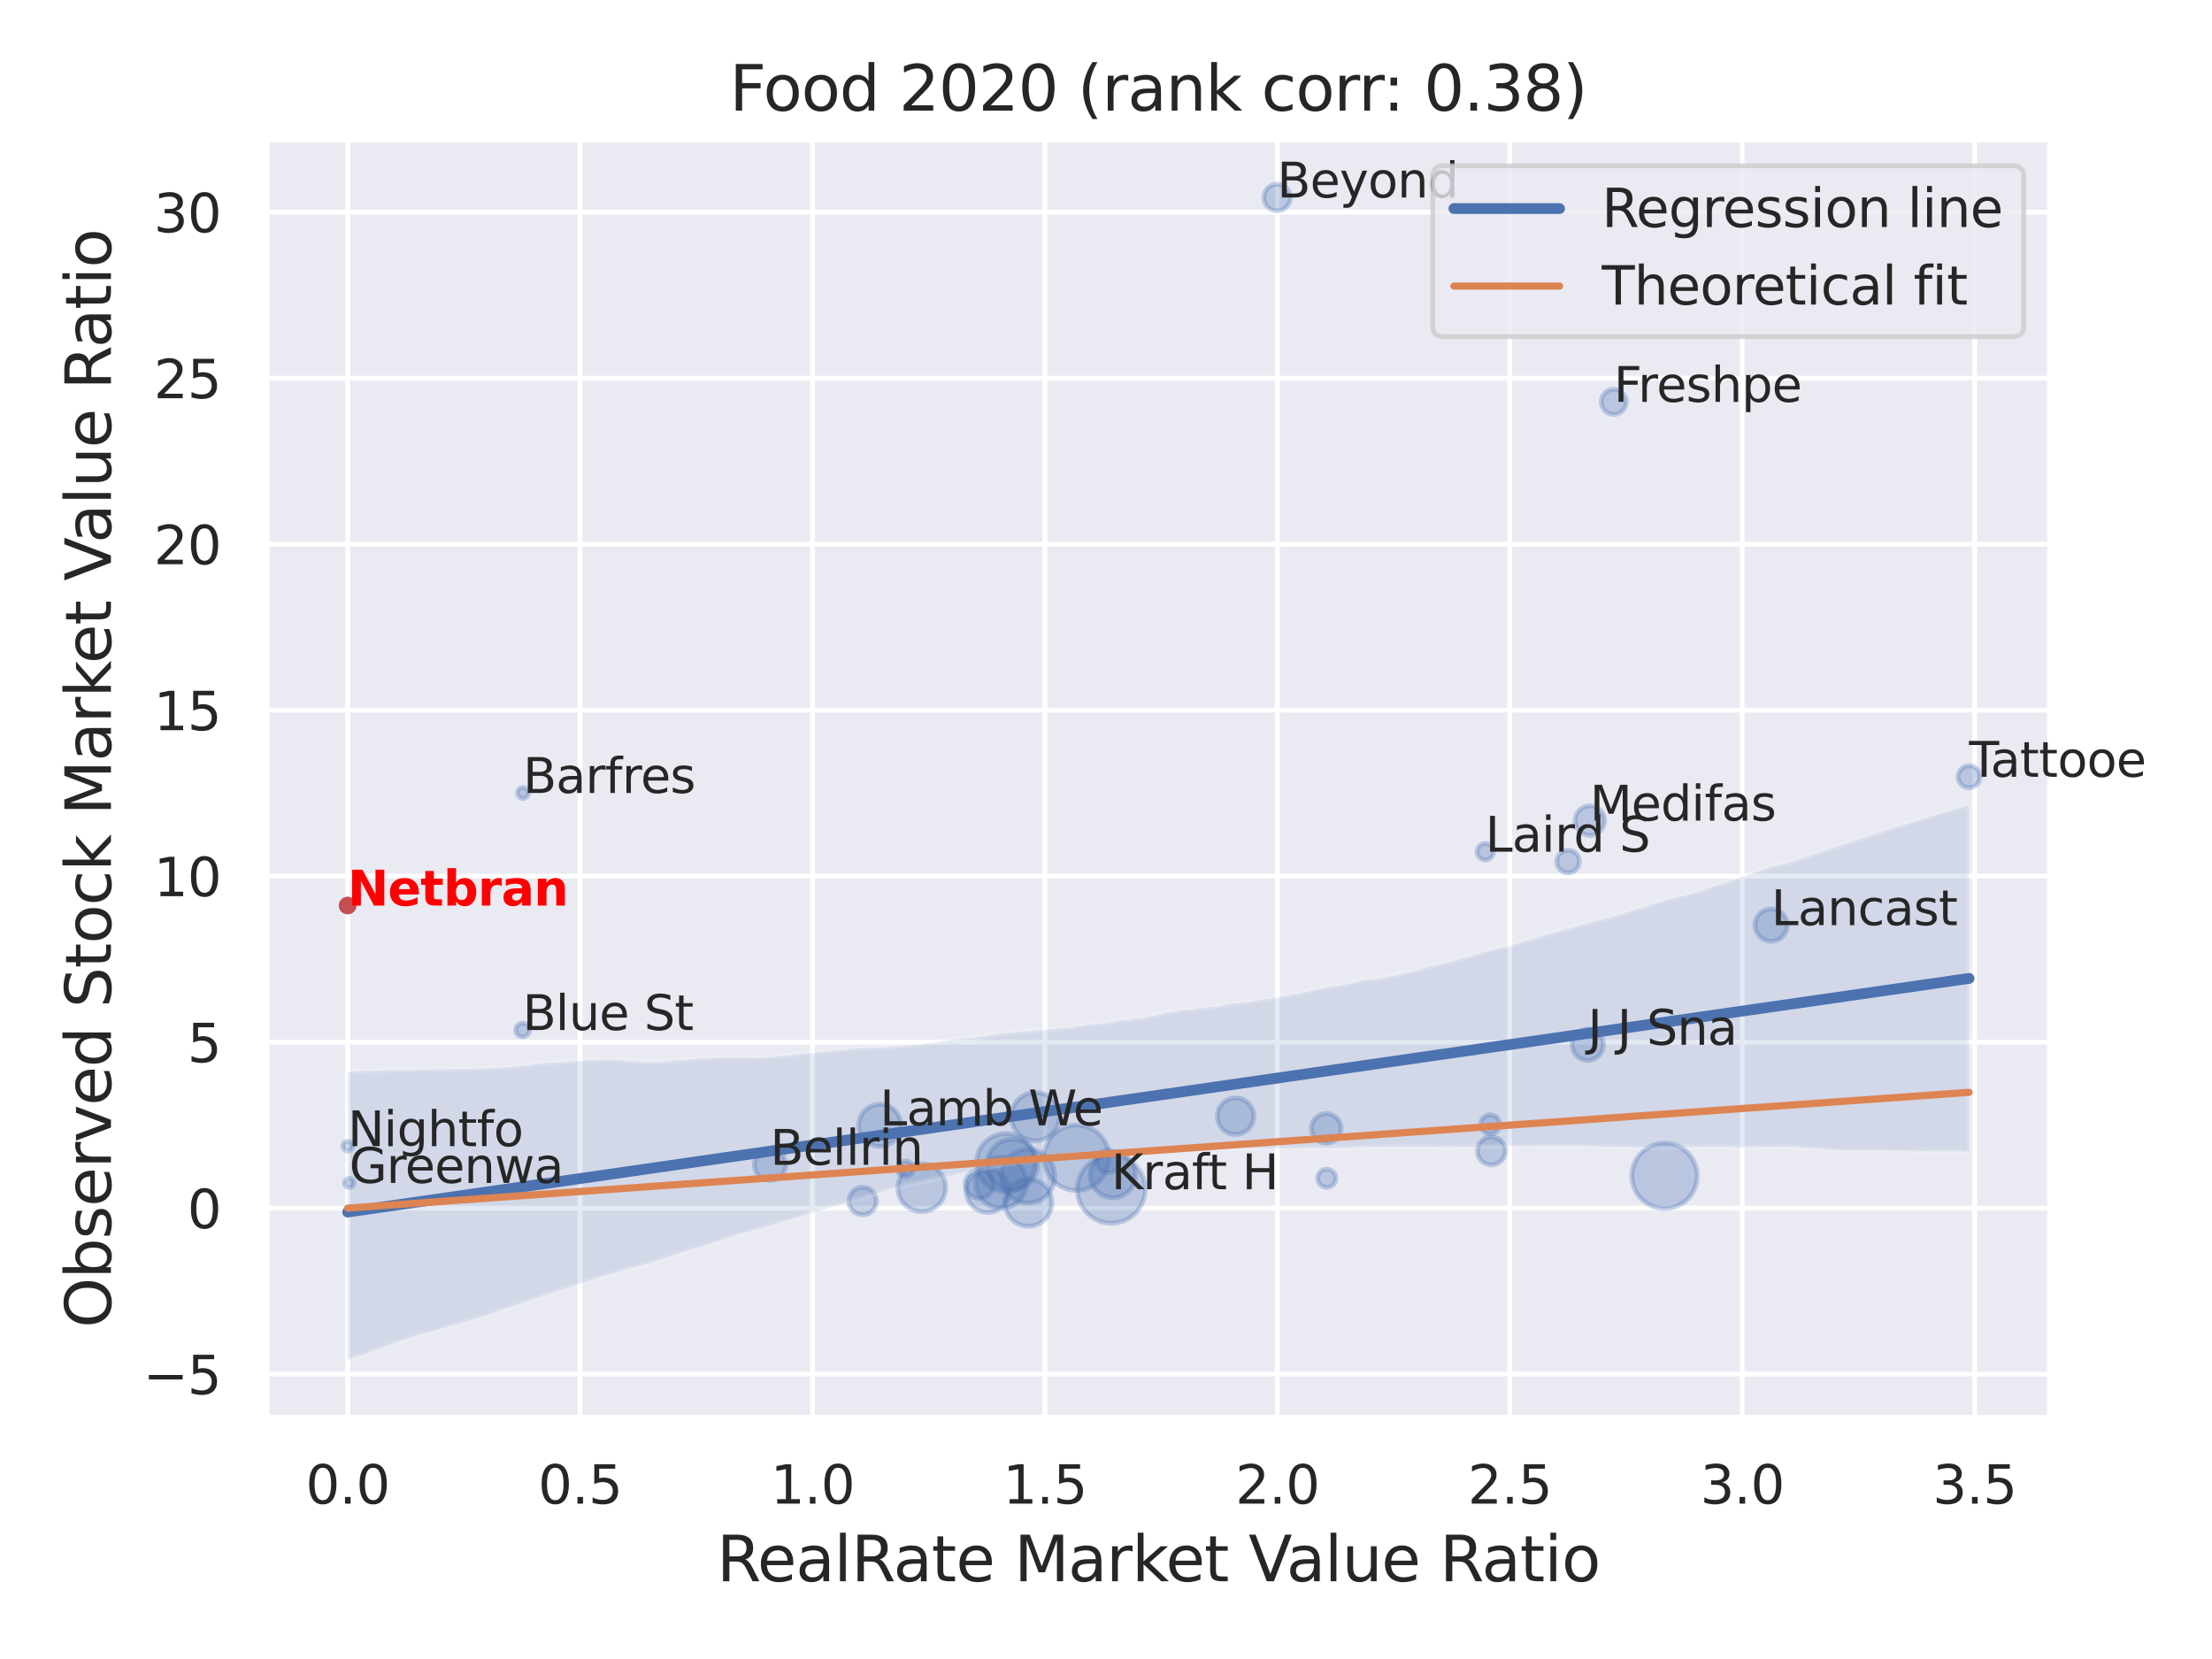 <?xml version="1.0" encoding="utf-8" standalone="no"?>
<!DOCTYPE svg PUBLIC "-//W3C//DTD SVG 1.1//EN"
  "http://www.w3.org/Graphics/SVG/1.1/DTD/svg11.dtd">
<svg xmlns:xlink="http://www.w3.org/1999/xlink" width="460.8pt" height="345.6pt" viewBox="0 0 460.8 345.6" xmlns="http://www.w3.org/2000/svg" version="1.1">
 <defs>
  <style type="text/css">*{stroke-linejoin: round; stroke-linecap: butt}</style>
 </defs>
 <g id="figure_1">
  <g id="patch_1">
   <path d="M 0 345.6 
L 460.8 345.6 
L 460.8 0 
L 0 0 
z
" style="fill: #ffffff"/>
  </g>
  <g id="axes_1">
   <g id="patch_2">
    <path d="M 55.53 295.38 
L 427.083 295.38 
L 427.083 29.04 
L 55.53 29.04 
z
" style="fill: #eaeaf2"/>
   </g>
   <g id="matplotlib.axis_1">
    <g id="xtick_1">
     <g id="line2d_1">
      <path d="M 72.419 295.38 
L 72.419 29.04 
" clip-path="url(#pdbf0ac1139)" style="fill: none; stroke: #ffffff; stroke-linecap: round"/>
     </g>
     <g id="text_1">
      <!-- 0.0 -->
      <g style="fill: #262626" transform="translate(63.672 313.238) scale(0.11 -0.11)">
       <defs>
        <path id="DejaVuSans-30" d="M 2034 4250 
Q 1547 4250 1301 3770 
Q 1056 3291 1056 2328 
Q 1056 1369 1301 889 
Q 1547 409 2034 409 
Q 2525 409 2770 889 
Q 3016 1369 3016 2328 
Q 3016 3291 2770 3770 
Q 2525 4250 2034 4250 
z
M 2034 4750 
Q 2819 4750 3233 4129 
Q 3647 3509 3647 2328 
Q 3647 1150 3233 529 
Q 2819 -91 2034 -91 
Q 1250 -91 836 529 
Q 422 1150 422 2328 
Q 422 3509 836 4129 
Q 1250 4750 2034 4750 
z
" transform="scale(0.016)"/>
        <path id="DejaVuSans-2e" d="M 684 794 
L 1344 794 
L 1344 0 
L 684 0 
L 684 794 
z
" transform="scale(0.016)"/>
       </defs>
       <use xlink:href="#DejaVuSans-30"/>
       <use xlink:href="#DejaVuSans-2e" x="63.623"/>
       <use xlink:href="#DejaVuSans-30" x="95.41"/>
      </g>
     </g>
    </g>
    <g id="xtick_2">
     <g id="line2d_2">
      <path d="M 120.838 295.38 
L 120.838 29.04 
" clip-path="url(#pdbf0ac1139)" style="fill: none; stroke: #ffffff; stroke-linecap: round"/>
     </g>
     <g id="text_2">
      <!-- 0.5 -->
      <g style="fill: #262626" transform="translate(112.091 313.238) scale(0.11 -0.11)">
       <defs>
        <path id="DejaVuSans-35" d="M 691 4666 
L 3169 4666 
L 3169 4134 
L 1269 4134 
L 1269 2991 
Q 1406 3038 1543 3061 
Q 1681 3084 1819 3084 
Q 2600 3084 3056 2656 
Q 3513 2228 3513 1497 
Q 3513 744 3044 326 
Q 2575 -91 1722 -91 
Q 1428 -91 1123 -41 
Q 819 9 494 109 
L 494 744 
Q 775 591 1075 516 
Q 1375 441 1709 441 
Q 2250 441 2565 725 
Q 2881 1009 2881 1497 
Q 2881 1984 2565 2268 
Q 2250 2553 1709 2553 
Q 1456 2553 1204 2497 
Q 953 2441 691 2322 
L 691 4666 
z
" transform="scale(0.016)"/>
       </defs>
       <use xlink:href="#DejaVuSans-30"/>
       <use xlink:href="#DejaVuSans-2e" x="63.623"/>
       <use xlink:href="#DejaVuSans-35" x="95.41"/>
      </g>
     </g>
    </g>
    <g id="xtick_3">
     <g id="line2d_3">
      <path d="M 169.256 295.38 
L 169.256 29.04 
" clip-path="url(#pdbf0ac1139)" style="fill: none; stroke: #ffffff; stroke-linecap: round"/>
     </g>
     <g id="text_3">
      <!-- 1.0 -->
      <g style="fill: #262626" transform="translate(160.51 313.238) scale(0.11 -0.11)">
       <defs>
        <path id="DejaVuSans-31" d="M 794 531 
L 1825 531 
L 1825 4091 
L 703 3866 
L 703 4441 
L 1819 4666 
L 2450 4666 
L 2450 531 
L 3481 531 
L 3481 0 
L 794 0 
L 794 531 
z
" transform="scale(0.016)"/>
       </defs>
       <use xlink:href="#DejaVuSans-31"/>
       <use xlink:href="#DejaVuSans-2e" x="63.623"/>
       <use xlink:href="#DejaVuSans-30" x="95.41"/>
      </g>
     </g>
    </g>
    <g id="xtick_4">
     <g id="line2d_4">
      <path d="M 217.675 295.38 
L 217.675 29.04 
" clip-path="url(#pdbf0ac1139)" style="fill: none; stroke: #ffffff; stroke-linecap: round"/>
     </g>
     <g id="text_4">
      <!-- 1.5 -->
      <g style="fill: #262626" transform="translate(208.928 313.238) scale(0.11 -0.11)">
       <use xlink:href="#DejaVuSans-31"/>
       <use xlink:href="#DejaVuSans-2e" x="63.623"/>
       <use xlink:href="#DejaVuSans-35" x="95.41"/>
      </g>
     </g>
    </g>
    <g id="xtick_5">
     <g id="line2d_5">
      <path d="M 266.094 295.38 
L 266.094 29.04 
" clip-path="url(#pdbf0ac1139)" style="fill: none; stroke: #ffffff; stroke-linecap: round"/>
     </g>
     <g id="text_5">
      <!-- 2.0 -->
      <g style="fill: #262626" transform="translate(257.347 313.238) scale(0.11 -0.11)">
       <defs>
        <path id="DejaVuSans-32" d="M 1228 531 
L 3431 531 
L 3431 0 
L 469 0 
L 469 531 
Q 828 903 1448 1529 
Q 2069 2156 2228 2338 
Q 2531 2678 2651 2914 
Q 2772 3150 2772 3378 
Q 2772 3750 2511 3984 
Q 2250 4219 1831 4219 
Q 1534 4219 1204 4116 
Q 875 4013 500 3803 
L 500 4441 
Q 881 4594 1212 4672 
Q 1544 4750 1819 4750 
Q 2544 4750 2975 4387 
Q 3406 4025 3406 3419 
Q 3406 3131 3298 2873 
Q 3191 2616 2906 2266 
Q 2828 2175 2409 1742 
Q 1991 1309 1228 531 
z
" transform="scale(0.016)"/>
       </defs>
       <use xlink:href="#DejaVuSans-32"/>
       <use xlink:href="#DejaVuSans-2e" x="63.623"/>
       <use xlink:href="#DejaVuSans-30" x="95.41"/>
      </g>
     </g>
    </g>
    <g id="xtick_6">
     <g id="line2d_6">
      <path d="M 314.512 295.38 
L 314.512 29.04 
" clip-path="url(#pdbf0ac1139)" style="fill: none; stroke: #ffffff; stroke-linecap: round"/>
     </g>
     <g id="text_6">
      <!-- 2.5 -->
      <g style="fill: #262626" transform="translate(305.766 313.238) scale(0.11 -0.11)">
       <use xlink:href="#DejaVuSans-32"/>
       <use xlink:href="#DejaVuSans-2e" x="63.623"/>
       <use xlink:href="#DejaVuSans-35" x="95.41"/>
      </g>
     </g>
    </g>
    <g id="xtick_7">
     <g id="line2d_7">
      <path d="M 362.931 295.38 
L 362.931 29.04 
" clip-path="url(#pdbf0ac1139)" style="fill: none; stroke: #ffffff; stroke-linecap: round"/>
     </g>
     <g id="text_7">
      <!-- 3.0 -->
      <g style="fill: #262626" transform="translate(354.184 313.238) scale(0.11 -0.11)">
       <defs>
        <path id="DejaVuSans-33" d="M 2597 2516 
Q 3050 2419 3304 2112 
Q 3559 1806 3559 1356 
Q 3559 666 3084 287 
Q 2609 -91 1734 -91 
Q 1441 -91 1130 -33 
Q 819 25 488 141 
L 488 750 
Q 750 597 1062 519 
Q 1375 441 1716 441 
Q 2309 441 2620 675 
Q 2931 909 2931 1356 
Q 2931 1769 2642 2001 
Q 2353 2234 1838 2234 
L 1294 2234 
L 1294 2753 
L 1863 2753 
Q 2328 2753 2575 2939 
Q 2822 3125 2822 3475 
Q 2822 3834 2567 4026 
Q 2313 4219 1838 4219 
Q 1578 4219 1281 4162 
Q 984 4106 628 3988 
L 628 4550 
Q 988 4650 1302 4700 
Q 1616 4750 1894 4750 
Q 2613 4750 3031 4423 
Q 3450 4097 3450 3541 
Q 3450 3153 3228 2886 
Q 3006 2619 2597 2516 
z
" transform="scale(0.016)"/>
       </defs>
       <use xlink:href="#DejaVuSans-33"/>
       <use xlink:href="#DejaVuSans-2e" x="63.623"/>
       <use xlink:href="#DejaVuSans-30" x="95.41"/>
      </g>
     </g>
    </g>
    <g id="xtick_8">
     <g id="line2d_8">
      <path d="M 411.35 295.38 
L 411.35 29.04 
" clip-path="url(#pdbf0ac1139)" style="fill: none; stroke: #ffffff; stroke-linecap: round"/>
     </g>
     <g id="text_8">
      <!-- 3.5 -->
      <g style="fill: #262626" transform="translate(402.603 313.238) scale(0.11 -0.11)">
       <use xlink:href="#DejaVuSans-33"/>
       <use xlink:href="#DejaVuSans-2e" x="63.623"/>
       <use xlink:href="#DejaVuSans-35" x="95.41"/>
      </g>
     </g>
    </g>
    <g id="text_9">
     <!-- RealRate Market Value Ratio -->
     <g style="fill: #262626" transform="translate(149.32 329.404) scale(0.13 -0.13)">
      <defs>
       <path id="DejaVuSans-52" d="M 2841 2188 
Q 3044 2119 3236 1894 
Q 3428 1669 3622 1275 
L 4263 0 
L 3584 0 
L 2988 1197 
Q 2756 1666 2539 1819 
Q 2322 1972 1947 1972 
L 1259 1972 
L 1259 0 
L 628 0 
L 628 4666 
L 2053 4666 
Q 2853 4666 3247 4331 
Q 3641 3997 3641 3322 
Q 3641 2881 3436 2590 
Q 3231 2300 2841 2188 
z
M 1259 4147 
L 1259 2491 
L 2053 2491 
Q 2509 2491 2742 2702 
Q 2975 2913 2975 3322 
Q 2975 3731 2742 3939 
Q 2509 4147 2053 4147 
L 1259 4147 
z
" transform="scale(0.016)"/>
       <path id="DejaVuSans-65" d="M 3597 1894 
L 3597 1613 
L 953 1613 
Q 991 1019 1311 708 
Q 1631 397 2203 397 
Q 2534 397 2845 478 
Q 3156 559 3463 722 
L 3463 178 
Q 3153 47 2828 -22 
Q 2503 -91 2169 -91 
Q 1331 -91 842 396 
Q 353 884 353 1716 
Q 353 2575 817 3079 
Q 1281 3584 2069 3584 
Q 2775 3584 3186 3129 
Q 3597 2675 3597 1894 
z
M 3022 2063 
Q 3016 2534 2758 2815 
Q 2500 3097 2075 3097 
Q 1594 3097 1305 2825 
Q 1016 2553 972 2059 
L 3022 2063 
z
" transform="scale(0.016)"/>
       <path id="DejaVuSans-61" d="M 2194 1759 
Q 1497 1759 1228 1600 
Q 959 1441 959 1056 
Q 959 750 1161 570 
Q 1363 391 1709 391 
Q 2188 391 2477 730 
Q 2766 1069 2766 1631 
L 2766 1759 
L 2194 1759 
z
M 3341 1997 
L 3341 0 
L 2766 0 
L 2766 531 
Q 2569 213 2275 61 
Q 1981 -91 1556 -91 
Q 1019 -91 701 211 
Q 384 513 384 1019 
Q 384 1609 779 1909 
Q 1175 2209 1959 2209 
L 2766 2209 
L 2766 2266 
Q 2766 2663 2505 2880 
Q 2244 3097 1772 3097 
Q 1472 3097 1187 3025 
Q 903 2953 641 2809 
L 641 3341 
Q 956 3463 1253 3523 
Q 1550 3584 1831 3584 
Q 2591 3584 2966 3190 
Q 3341 2797 3341 1997 
z
" transform="scale(0.016)"/>
       <path id="DejaVuSans-6c" d="M 603 4863 
L 1178 4863 
L 1178 0 
L 603 0 
L 603 4863 
z
" transform="scale(0.016)"/>
       <path id="DejaVuSans-74" d="M 1172 4494 
L 1172 3500 
L 2356 3500 
L 2356 3053 
L 1172 3053 
L 1172 1153 
Q 1172 725 1289 603 
Q 1406 481 1766 481 
L 2356 481 
L 2356 0 
L 1766 0 
Q 1100 0 847 248 
Q 594 497 594 1153 
L 594 3053 
L 172 3053 
L 172 3500 
L 594 3500 
L 594 4494 
L 1172 4494 
z
" transform="scale(0.016)"/>
       <path id="DejaVuSans-20" transform="scale(0.016)"/>
       <path id="DejaVuSans-4d" d="M 628 4666 
L 1569 4666 
L 2759 1491 
L 3956 4666 
L 4897 4666 
L 4897 0 
L 4281 0 
L 4281 4097 
L 3078 897 
L 2444 897 
L 1241 4097 
L 1241 0 
L 628 0 
L 628 4666 
z
" transform="scale(0.016)"/>
       <path id="DejaVuSans-72" d="M 2631 2963 
Q 2534 3019 2420 3045 
Q 2306 3072 2169 3072 
Q 1681 3072 1420 2755 
Q 1159 2438 1159 1844 
L 1159 0 
L 581 0 
L 581 3500 
L 1159 3500 
L 1159 2956 
Q 1341 3275 1631 3429 
Q 1922 3584 2338 3584 
Q 2397 3584 2469 3576 
Q 2541 3569 2628 3553 
L 2631 2963 
z
" transform="scale(0.016)"/>
       <path id="DejaVuSans-6b" d="M 581 4863 
L 1159 4863 
L 1159 1991 
L 2875 3500 
L 3609 3500 
L 1753 1863 
L 3688 0 
L 2938 0 
L 1159 1709 
L 1159 0 
L 581 0 
L 581 4863 
z
" transform="scale(0.016)"/>
       <path id="DejaVuSans-56" d="M 1831 0 
L 50 4666 
L 709 4666 
L 2188 738 
L 3669 4666 
L 4325 4666 
L 2547 0 
L 1831 0 
z
" transform="scale(0.016)"/>
       <path id="DejaVuSans-75" d="M 544 1381 
L 544 3500 
L 1119 3500 
L 1119 1403 
Q 1119 906 1312 657 
Q 1506 409 1894 409 
Q 2359 409 2629 706 
Q 2900 1003 2900 1516 
L 2900 3500 
L 3475 3500 
L 3475 0 
L 2900 0 
L 2900 538 
Q 2691 219 2414 64 
Q 2138 -91 1772 -91 
Q 1169 -91 856 284 
Q 544 659 544 1381 
z
M 1991 3584 
L 1991 3584 
z
" transform="scale(0.016)"/>
       <path id="DejaVuSans-69" d="M 603 3500 
L 1178 3500 
L 1178 0 
L 603 0 
L 603 3500 
z
M 603 4863 
L 1178 4863 
L 1178 4134 
L 603 4134 
L 603 4863 
z
" transform="scale(0.016)"/>
       <path id="DejaVuSans-6f" d="M 1959 3097 
Q 1497 3097 1228 2736 
Q 959 2375 959 1747 
Q 959 1119 1226 758 
Q 1494 397 1959 397 
Q 2419 397 2687 759 
Q 2956 1122 2956 1747 
Q 2956 2369 2687 2733 
Q 2419 3097 1959 3097 
z
M 1959 3584 
Q 2709 3584 3137 3096 
Q 3566 2609 3566 1747 
Q 3566 888 3137 398 
Q 2709 -91 1959 -91 
Q 1206 -91 779 398 
Q 353 888 353 1747 
Q 353 2609 779 3096 
Q 1206 3584 1959 3584 
z
" transform="scale(0.016)"/>
      </defs>
      <use xlink:href="#DejaVuSans-52"/>
      <use xlink:href="#DejaVuSans-65" x="64.982"/>
      <use xlink:href="#DejaVuSans-61" x="126.506"/>
      <use xlink:href="#DejaVuSans-6c" x="187.785"/>
      <use xlink:href="#DejaVuSans-52" x="215.568"/>
      <use xlink:href="#DejaVuSans-61" x="282.801"/>
      <use xlink:href="#DejaVuSans-74" x="344.08"/>
      <use xlink:href="#DejaVuSans-65" x="383.289"/>
      <use xlink:href="#DejaVuSans-20" x="444.812"/>
      <use xlink:href="#DejaVuSans-4d" x="476.6"/>
      <use xlink:href="#DejaVuSans-61" x="562.879"/>
      <use xlink:href="#DejaVuSans-72" x="624.158"/>
      <use xlink:href="#DejaVuSans-6b" x="665.271"/>
      <use xlink:href="#DejaVuSans-65" x="719.557"/>
      <use xlink:href="#DejaVuSans-74" x="781.08"/>
      <use xlink:href="#DejaVuSans-20" x="820.289"/>
      <use xlink:href="#DejaVuSans-56" x="852.076"/>
      <use xlink:href="#DejaVuSans-61" x="912.734"/>
      <use xlink:href="#DejaVuSans-6c" x="974.014"/>
      <use xlink:href="#DejaVuSans-75" x="1001.797"/>
      <use xlink:href="#DejaVuSans-65" x="1065.176"/>
      <use xlink:href="#DejaVuSans-20" x="1126.699"/>
      <use xlink:href="#DejaVuSans-52" x="1158.486"/>
      <use xlink:href="#DejaVuSans-61" x="1225.719"/>
      <use xlink:href="#DejaVuSans-74" x="1286.998"/>
      <use xlink:href="#DejaVuSans-69" x="1326.207"/>
      <use xlink:href="#DejaVuSans-6f" x="1353.99"/>
     </g>
    </g>
   </g>
   <g id="matplotlib.axis_2">
    <g id="ytick_1">
     <g id="line2d_9">
      <path d="M 55.53 286.254 
L 427.083 286.254 
" clip-path="url(#pdbf0ac1139)" style="fill: none; stroke: #ffffff; stroke-linecap: round"/>
     </g>
     <g id="text_10">
      <!-- −5 -->
      <g style="fill: #262626" transform="translate(29.814 290.433) scale(0.11 -0.11)">
       <defs>
        <path id="DejaVuSans-2212" d="M 678 2272 
L 4684 2272 
L 4684 1741 
L 678 1741 
L 678 2272 
z
" transform="scale(0.016)"/>
       </defs>
       <use xlink:href="#DejaVuSans-2212"/>
       <use xlink:href="#DejaVuSans-35" x="83.789"/>
      </g>
     </g>
    </g>
    <g id="ytick_2">
     <g id="line2d_10">
      <path d="M 55.53 251.675 
L 427.083 251.675 
" clip-path="url(#pdbf0ac1139)" style="fill: none; stroke: #ffffff; stroke-linecap: round"/>
     </g>
     <g id="text_11">
      <!-- 0 -->
      <g style="fill: #262626" transform="translate(39.031 255.854) scale(0.11 -0.11)">
       <use xlink:href="#DejaVuSans-30"/>
      </g>
     </g>
    </g>
    <g id="ytick_3">
     <g id="line2d_11">
      <path d="M 55.53 217.096 
L 427.083 217.096 
" clip-path="url(#pdbf0ac1139)" style="fill: none; stroke: #ffffff; stroke-linecap: round"/>
     </g>
     <g id="text_12">
      <!-- 5 -->
      <g style="fill: #262626" transform="translate(39.031 221.275) scale(0.11 -0.11)">
       <use xlink:href="#DejaVuSans-35"/>
      </g>
     </g>
    </g>
    <g id="ytick_4">
     <g id="line2d_12">
      <path d="M 55.53 182.517 
L 427.083 182.517 
" clip-path="url(#pdbf0ac1139)" style="fill: none; stroke: #ffffff; stroke-linecap: round"/>
     </g>
     <g id="text_13">
      <!-- 10 -->
      <g style="fill: #262626" transform="translate(32.032 186.696) scale(0.11 -0.11)">
       <use xlink:href="#DejaVuSans-31"/>
       <use xlink:href="#DejaVuSans-30" x="63.623"/>
      </g>
     </g>
    </g>
    <g id="ytick_5">
     <g id="line2d_13">
      <path d="M 55.53 147.938 
L 427.083 147.938 
" clip-path="url(#pdbf0ac1139)" style="fill: none; stroke: #ffffff; stroke-linecap: round"/>
     </g>
     <g id="text_14">
      <!-- 15 -->
      <g style="fill: #262626" transform="translate(32.032 152.117) scale(0.11 -0.11)">
       <use xlink:href="#DejaVuSans-31"/>
       <use xlink:href="#DejaVuSans-35" x="63.623"/>
      </g>
     </g>
    </g>
    <g id="ytick_6">
     <g id="line2d_14">
      <path d="M 55.53 113.358 
L 427.083 113.358 
" clip-path="url(#pdbf0ac1139)" style="fill: none; stroke: #ffffff; stroke-linecap: round"/>
     </g>
     <g id="text_15">
      <!-- 20 -->
      <g style="fill: #262626" transform="translate(32.032 117.538) scale(0.11 -0.11)">
       <use xlink:href="#DejaVuSans-32"/>
       <use xlink:href="#DejaVuSans-30" x="63.623"/>
      </g>
     </g>
    </g>
    <g id="ytick_7">
     <g id="line2d_15">
      <path d="M 55.53 78.779 
L 427.083 78.779 
" clip-path="url(#pdbf0ac1139)" style="fill: none; stroke: #ffffff; stroke-linecap: round"/>
     </g>
     <g id="text_16">
      <!-- 25 -->
      <g style="fill: #262626" transform="translate(32.032 82.958) scale(0.11 -0.11)">
       <use xlink:href="#DejaVuSans-32"/>
       <use xlink:href="#DejaVuSans-35" x="63.623"/>
      </g>
     </g>
    </g>
    <g id="ytick_8">
     <g id="line2d_16">
      <path d="M 55.53 44.2 
L 427.083 44.2 
" clip-path="url(#pdbf0ac1139)" style="fill: none; stroke: #ffffff; stroke-linecap: round"/>
     </g>
     <g id="text_17">
      <!-- 30 -->
      <g style="fill: #262626" transform="translate(32.032 48.379) scale(0.11 -0.11)">
       <use xlink:href="#DejaVuSans-33"/>
       <use xlink:href="#DejaVuSans-30" x="63.623"/>
      </g>
     </g>
    </g>
    <g id="text_18">
     <!-- Observed Stock Market Value Ratio -->
     <g style="fill: #262626" transform="translate(23.11 276.612) rotate(-90) scale(0.13 -0.13)">
      <defs>
       <path id="DejaVuSans-4f" d="M 2522 4238 
Q 1834 4238 1429 3725 
Q 1025 3213 1025 2328 
Q 1025 1447 1429 934 
Q 1834 422 2522 422 
Q 3209 422 3611 934 
Q 4013 1447 4013 2328 
Q 4013 3213 3611 3725 
Q 3209 4238 2522 4238 
z
M 2522 4750 
Q 3503 4750 4090 4092 
Q 4678 3434 4678 2328 
Q 4678 1225 4090 567 
Q 3503 -91 2522 -91 
Q 1538 -91 948 565 
Q 359 1222 359 2328 
Q 359 3434 948 4092 
Q 1538 4750 2522 4750 
z
" transform="scale(0.016)"/>
       <path id="DejaVuSans-62" d="M 3116 1747 
Q 3116 2381 2855 2742 
Q 2594 3103 2138 3103 
Q 1681 3103 1420 2742 
Q 1159 2381 1159 1747 
Q 1159 1113 1420 752 
Q 1681 391 2138 391 
Q 2594 391 2855 752 
Q 3116 1113 3116 1747 
z
M 1159 2969 
Q 1341 3281 1617 3432 
Q 1894 3584 2278 3584 
Q 2916 3584 3314 3078 
Q 3713 2572 3713 1747 
Q 3713 922 3314 415 
Q 2916 -91 2278 -91 
Q 1894 -91 1617 61 
Q 1341 213 1159 525 
L 1159 0 
L 581 0 
L 581 4863 
L 1159 4863 
L 1159 2969 
z
" transform="scale(0.016)"/>
       <path id="DejaVuSans-73" d="M 2834 3397 
L 2834 2853 
Q 2591 2978 2328 3040 
Q 2066 3103 1784 3103 
Q 1356 3103 1142 2972 
Q 928 2841 928 2578 
Q 928 2378 1081 2264 
Q 1234 2150 1697 2047 
L 1894 2003 
Q 2506 1872 2764 1633 
Q 3022 1394 3022 966 
Q 3022 478 2636 193 
Q 2250 -91 1575 -91 
Q 1294 -91 989 -36 
Q 684 19 347 128 
L 347 722 
Q 666 556 975 473 
Q 1284 391 1588 391 
Q 1994 391 2212 530 
Q 2431 669 2431 922 
Q 2431 1156 2273 1281 
Q 2116 1406 1581 1522 
L 1381 1569 
Q 847 1681 609 1914 
Q 372 2147 372 2553 
Q 372 3047 722 3315 
Q 1072 3584 1716 3584 
Q 2034 3584 2315 3537 
Q 2597 3491 2834 3397 
z
" transform="scale(0.016)"/>
       <path id="DejaVuSans-76" d="M 191 3500 
L 800 3500 
L 1894 563 
L 2988 3500 
L 3597 3500 
L 2284 0 
L 1503 0 
L 191 3500 
z
" transform="scale(0.016)"/>
       <path id="DejaVuSans-64" d="M 2906 2969 
L 2906 4863 
L 3481 4863 
L 3481 0 
L 2906 0 
L 2906 525 
Q 2725 213 2448 61 
Q 2172 -91 1784 -91 
Q 1150 -91 751 415 
Q 353 922 353 1747 
Q 353 2572 751 3078 
Q 1150 3584 1784 3584 
Q 2172 3584 2448 3432 
Q 2725 3281 2906 2969 
z
M 947 1747 
Q 947 1113 1208 752 
Q 1469 391 1925 391 
Q 2381 391 2643 752 
Q 2906 1113 2906 1747 
Q 2906 2381 2643 2742 
Q 2381 3103 1925 3103 
Q 1469 3103 1208 2742 
Q 947 2381 947 1747 
z
" transform="scale(0.016)"/>
       <path id="DejaVuSans-53" d="M 3425 4513 
L 3425 3897 
Q 3066 4069 2747 4153 
Q 2428 4238 2131 4238 
Q 1616 4238 1336 4038 
Q 1056 3838 1056 3469 
Q 1056 3159 1242 3001 
Q 1428 2844 1947 2747 
L 2328 2669 
Q 3034 2534 3370 2195 
Q 3706 1856 3706 1288 
Q 3706 609 3251 259 
Q 2797 -91 1919 -91 
Q 1588 -91 1214 -16 
Q 841 59 441 206 
L 441 856 
Q 825 641 1194 531 
Q 1563 422 1919 422 
Q 2459 422 2753 634 
Q 3047 847 3047 1241 
Q 3047 1584 2836 1778 
Q 2625 1972 2144 2069 
L 1759 2144 
Q 1053 2284 737 2584 
Q 422 2884 422 3419 
Q 422 4038 858 4394 
Q 1294 4750 2059 4750 
Q 2388 4750 2728 4690 
Q 3069 4631 3425 4513 
z
" transform="scale(0.016)"/>
       <path id="DejaVuSans-63" d="M 3122 3366 
L 3122 2828 
Q 2878 2963 2633 3030 
Q 2388 3097 2138 3097 
Q 1578 3097 1268 2742 
Q 959 2388 959 1747 
Q 959 1106 1268 751 
Q 1578 397 2138 397 
Q 2388 397 2633 464 
Q 2878 531 3122 666 
L 3122 134 
Q 2881 22 2623 -34 
Q 2366 -91 2075 -91 
Q 1284 -91 818 406 
Q 353 903 353 1747 
Q 353 2603 823 3093 
Q 1294 3584 2113 3584 
Q 2378 3584 2631 3529 
Q 2884 3475 3122 3366 
z
" transform="scale(0.016)"/>
      </defs>
      <use xlink:href="#DejaVuSans-4f"/>
      <use xlink:href="#DejaVuSans-62" x="78.711"/>
      <use xlink:href="#DejaVuSans-73" x="142.188"/>
      <use xlink:href="#DejaVuSans-65" x="194.287"/>
      <use xlink:href="#DejaVuSans-72" x="255.811"/>
      <use xlink:href="#DejaVuSans-76" x="296.924"/>
      <use xlink:href="#DejaVuSans-65" x="356.104"/>
      <use xlink:href="#DejaVuSans-64" x="417.627"/>
      <use xlink:href="#DejaVuSans-20" x="481.104"/>
      <use xlink:href="#DejaVuSans-53" x="512.891"/>
      <use xlink:href="#DejaVuSans-74" x="576.367"/>
      <use xlink:href="#DejaVuSans-6f" x="615.576"/>
      <use xlink:href="#DejaVuSans-63" x="676.758"/>
      <use xlink:href="#DejaVuSans-6b" x="731.738"/>
      <use xlink:href="#DejaVuSans-20" x="789.648"/>
      <use xlink:href="#DejaVuSans-4d" x="821.436"/>
      <use xlink:href="#DejaVuSans-61" x="907.715"/>
      <use xlink:href="#DejaVuSans-72" x="968.994"/>
      <use xlink:href="#DejaVuSans-6b" x="1010.107"/>
      <use xlink:href="#DejaVuSans-65" x="1064.393"/>
      <use xlink:href="#DejaVuSans-74" x="1125.916"/>
      <use xlink:href="#DejaVuSans-20" x="1165.125"/>
      <use xlink:href="#DejaVuSans-56" x="1196.912"/>
      <use xlink:href="#DejaVuSans-61" x="1257.57"/>
      <use xlink:href="#DejaVuSans-6c" x="1318.85"/>
      <use xlink:href="#DejaVuSans-75" x="1346.633"/>
      <use xlink:href="#DejaVuSans-65" x="1410.012"/>
      <use xlink:href="#DejaVuSans-20" x="1471.535"/>
      <use xlink:href="#DejaVuSans-52" x="1503.322"/>
      <use xlink:href="#DejaVuSans-61" x="1570.555"/>
      <use xlink:href="#DejaVuSans-74" x="1631.834"/>
      <use xlink:href="#DejaVuSans-69" x="1671.043"/>
      <use xlink:href="#DejaVuSans-6f" x="1698.826"/>
     </g>
    </g>
   </g>
   <g id="PathCollection_1">
    <path d="M 230.815 244.285 
C 231.439 244.285 232.038 244.037 232.479 243.596 
C 232.92 243.155 233.168 242.557 233.168 241.933 
C 233.168 241.309 232.92 240.711 232.479 240.27 
C 232.038 239.829 231.439 239.581 230.815 239.581 
C 230.192 239.581 229.593 239.829 229.152 240.27 
C 228.711 240.711 228.463 241.309 228.463 241.933 
C 228.463 242.557 228.711 243.155 229.152 243.596 
C 229.593 244.037 230.192 244.285 230.815 244.285 
z
" clip-path="url(#pdbf0ac1139)" style="fill: #4c72b0; fill-opacity: 0.3; stroke: #4c72b0; stroke-opacity: 0.3"/>
    <path d="M 210.887 247.857 
C 212.285 247.857 213.627 247.302 214.615 246.313 
C 215.604 245.324 216.16 243.983 216.16 242.584 
C 216.16 241.186 215.604 239.845 214.615 238.856 
C 213.627 237.867 212.285 237.312 210.887 237.312 
C 209.489 237.312 208.147 237.867 207.158 238.856 
C 206.17 239.845 205.614 241.186 205.614 242.584 
C 205.614 243.983 206.17 245.324 207.158 246.313 
C 208.147 247.302 209.489 247.857 210.887 247.857 
z
" clip-path="url(#pdbf0ac1139)" style="fill: #4c72b0; fill-opacity: 0.3; stroke: #4c72b0; stroke-opacity: 0.3"/>
    <path d="M 214.132 250.62 
C 215.618 250.62 217.043 250.03 218.094 248.979 
C 219.145 247.928 219.735 246.503 219.735 245.017 
C 219.735 243.531 219.145 242.105 218.094 241.055 
C 217.043 240.004 215.618 239.413 214.132 239.413 
C 212.646 239.413 211.22 240.004 210.169 241.055 
C 209.119 242.105 208.528 243.531 208.528 245.017 
C 208.528 246.503 209.119 247.928 210.169 248.979 
C 211.22 250.03 212.646 250.62 214.132 250.62 
z
" clip-path="url(#pdbf0ac1139)" style="fill: #4c72b0; fill-opacity: 0.3; stroke: #4c72b0; stroke-opacity: 0.3"/>
    <path d="M 179.713 253.071 
C 180.476 253.071 181.208 252.768 181.748 252.228 
C 182.287 251.688 182.59 250.956 182.59 250.193 
C 182.59 249.43 182.287 248.698 181.748 248.159 
C 181.208 247.619 180.476 247.316 179.713 247.316 
C 178.95 247.316 178.218 247.619 177.678 248.159 
C 177.139 248.698 176.835 249.43 176.835 250.193 
C 176.835 250.956 177.139 251.688 177.678 252.228 
C 178.218 252.768 178.95 253.071 179.713 253.071 
z
" clip-path="url(#pdbf0ac1139)" style="fill: #4c72b0; fill-opacity: 0.3; stroke: #4c72b0; stroke-opacity: 0.3"/>
    <path d="M 209.511 248.313 
C 211.126 248.313 212.674 247.672 213.816 246.53 
C 214.958 245.388 215.599 243.84 215.599 242.225 
C 215.599 240.61 214.958 239.061 213.816 237.92 
C 212.674 236.778 211.126 236.136 209.511 236.136 
C 207.896 236.136 206.348 236.778 205.206 237.92 
C 204.064 239.061 203.423 240.61 203.423 242.225 
C 203.423 243.84 204.064 245.388 205.206 246.53 
C 206.348 247.672 207.896 248.313 209.511 248.313 
z
" clip-path="url(#pdbf0ac1139)" style="fill: #4c72b0; fill-opacity: 0.3; stroke: #4c72b0; stroke-opacity: 0.3"/>
    <path d="M 215.693 237.647 
C 217.028 237.647 218.309 237.117 219.253 236.173 
C 220.197 235.228 220.728 233.948 220.728 232.613 
C 220.728 231.278 220.197 229.997 219.253 229.053 
C 218.309 228.109 217.028 227.578 215.693 227.578 
C 214.358 227.578 213.078 228.109 212.134 229.053 
C 211.189 229.997 210.659 231.278 210.659 232.613 
C 210.659 233.948 211.189 235.228 212.134 236.173 
C 213.078 237.117 214.358 237.647 215.693 237.647 
z
" clip-path="url(#pdbf0ac1139)" style="fill: #4c72b0; fill-opacity: 0.3; stroke: #4c72b0; stroke-opacity: 0.3"/>
    <path d="M 368.971 196.095 
C 369.866 196.095 370.724 195.74 371.357 195.107 
C 371.99 194.474 372.345 193.615 372.345 192.72 
C 372.345 191.825 371.99 190.967 371.357 190.334 
C 370.724 189.701 369.866 189.346 368.971 189.346 
C 368.076 189.346 367.217 189.701 366.584 190.334 
C 365.951 190.967 365.596 191.825 365.596 192.72 
C 365.596 193.615 365.951 194.474 366.584 195.107 
C 367.217 195.74 368.076 196.095 368.971 196.095 
z
" clip-path="url(#pdbf0ac1139)" style="fill: #4c72b0; fill-opacity: 0.3; stroke: #4c72b0; stroke-opacity: 0.3"/>
    <path d="M 214.224 255.446 
C 215.529 255.446 216.781 254.927 217.704 254.004 
C 218.627 253.081 219.146 251.829 219.146 250.524 
C 219.146 249.219 218.627 247.967 217.704 247.044 
C 216.781 246.121 215.529 245.602 214.224 245.602 
C 212.919 245.602 211.667 246.121 210.744 247.044 
C 209.821 247.967 209.302 249.219 209.302 250.524 
C 209.302 251.829 209.821 253.081 210.744 254.004 
C 211.667 254.927 212.919 255.446 214.224 255.446 
z
" clip-path="url(#pdbf0ac1139)" style="fill: #4c72b0; fill-opacity: 0.3; stroke: #4c72b0; stroke-opacity: 0.3"/>
    <path d="M 310.685 242.676 
C 311.46 242.676 312.203 242.368 312.751 241.82 
C 313.299 241.272 313.607 240.529 313.607 239.754 
C 313.607 238.979 313.299 238.236 312.751 237.688 
C 312.203 237.14 311.46 236.832 310.685 236.832 
C 309.91 236.832 309.167 237.14 308.619 237.688 
C 308.071 238.236 307.763 238.979 307.763 239.754 
C 307.763 240.529 308.071 241.272 308.619 241.82 
C 309.167 242.368 309.91 242.676 310.685 242.676 
z
" clip-path="url(#pdbf0ac1139)" style="fill: #4c72b0; fill-opacity: 0.3; stroke: #4c72b0; stroke-opacity: 0.3"/>
    <path d="M 346.758 251.762 
C 348.564 251.762 350.296 251.045 351.574 249.768 
C 352.851 248.49 353.568 246.758 353.568 244.952 
C 353.568 243.146 352.851 241.413 351.574 240.136 
C 350.296 238.859 348.564 238.141 346.758 238.141 
C 344.951 238.141 343.219 238.859 341.942 240.136 
C 340.665 241.413 339.947 243.146 339.947 244.952 
C 339.947 246.758 340.665 248.49 341.942 249.768 
C 343.219 251.045 344.951 251.762 346.758 251.762 
z
" clip-path="url(#pdbf0ac1139)" style="fill: #4c72b0; fill-opacity: 0.3; stroke: #4c72b0; stroke-opacity: 0.3"/>
    <path d="M 330.761 220.914 
C 331.627 220.914 332.458 220.57 333.07 219.957 
C 333.682 219.345 334.026 218.515 334.026 217.649 
C 334.026 216.783 333.682 215.952 333.07 215.34 
C 332.458 214.728 331.627 214.384 330.761 214.384 
C 329.895 214.384 329.065 214.728 328.453 215.34 
C 327.84 215.952 327.496 216.783 327.496 217.649 
C 327.496 218.515 327.84 219.345 328.453 219.957 
C 329.065 220.57 329.895 220.914 330.761 220.914 
z
" clip-path="url(#pdbf0ac1139)" style="fill: #4c72b0; fill-opacity: 0.3; stroke: #4c72b0; stroke-opacity: 0.3"/>
    <path d="M 208.571 251.693 
C 209.984 251.693 211.339 251.132 212.338 250.133 
C 213.337 249.134 213.899 247.778 213.899 246.366 
C 213.899 244.953 213.337 243.597 212.338 242.598 
C 211.339 241.599 209.984 241.038 208.571 241.038 
C 207.158 241.038 205.803 241.599 204.804 242.598 
C 203.805 243.597 203.244 244.953 203.244 246.366 
C 203.244 247.778 203.805 249.134 204.804 250.133 
C 205.803 251.132 207.158 251.693 208.571 251.693 
z
" clip-path="url(#pdbf0ac1139)" style="fill: #4c72b0; fill-opacity: 0.3; stroke: #4c72b0; stroke-opacity: 0.3"/>
    <path d="M 310.445 236.259 
C 310.98 236.259 311.494 236.046 311.873 235.667 
C 312.251 235.289 312.464 234.775 312.464 234.239 
C 312.464 233.704 312.251 233.19 311.873 232.811 
C 311.494 232.433 310.98 232.22 310.445 232.22 
C 309.909 232.22 309.396 232.433 309.017 232.811 
C 308.638 233.19 308.425 233.704 308.425 234.239 
C 308.425 234.775 308.638 235.289 309.017 235.667 
C 309.396 236.046 309.909 236.259 310.445 236.259 
z
" clip-path="url(#pdbf0ac1139)" style="fill: #4c72b0; fill-opacity: 0.3; stroke: #4c72b0; stroke-opacity: 0.3"/>
    <path d="M 276.282 238.16 
C 277.102 238.16 277.889 237.835 278.469 237.255 
C 279.048 236.675 279.374 235.888 279.374 235.068 
C 279.374 234.248 279.048 233.462 278.469 232.882 
C 277.889 232.302 277.102 231.976 276.282 231.976 
C 275.462 231.976 274.676 232.302 274.096 232.882 
C 273.516 233.462 273.19 234.248 273.19 235.068 
C 273.19 235.888 273.516 236.675 274.096 237.255 
C 274.676 237.835 275.462 238.16 276.282 238.16 
z
" clip-path="url(#pdbf0ac1139)" style="fill: #4c72b0; fill-opacity: 0.3; stroke: #4c72b0; stroke-opacity: 0.3"/>
    <path d="M 331.19 174.029 
C 332.008 174.029 332.792 173.704 333.37 173.126 
C 333.948 172.548 334.273 171.764 334.273 170.946 
C 334.273 170.129 333.948 169.345 333.37 168.766 
C 332.792 168.188 332.008 167.864 331.19 167.864 
C 330.372 167.864 329.588 168.188 329.01 168.766 
C 328.432 169.345 328.107 170.129 328.107 170.946 
C 328.107 171.764 328.432 172.548 329.01 173.126 
C 329.588 173.704 330.372 174.029 331.19 174.029 
z
" clip-path="url(#pdbf0ac1139)" style="fill: #4c72b0; fill-opacity: 0.3; stroke: #4c72b0; stroke-opacity: 0.3"/>
    <path d="M 257.396 236.329 
C 258.407 236.329 259.376 235.927 260.091 235.213 
C 260.805 234.498 261.207 233.529 261.207 232.518 
C 261.207 231.507 260.805 230.538 260.091 229.823 
C 259.376 229.109 258.407 228.707 257.396 228.707 
C 256.385 228.707 255.416 229.109 254.701 229.823 
C 253.987 230.538 253.585 231.507 253.585 232.518 
C 253.585 233.529 253.987 234.498 254.701 235.213 
C 255.416 235.927 256.385 236.329 257.396 236.329 
z
" clip-path="url(#pdbf0ac1139)" style="fill: #4c72b0; fill-opacity: 0.3; stroke: #4c72b0; stroke-opacity: 0.3"/>
    <path d="M 204.034 249.639 
C 204.822 249.639 205.578 249.326 206.135 248.768 
C 206.693 248.211 207.006 247.455 207.006 246.667 
C 207.006 245.878 206.693 245.122 206.135 244.565 
C 205.578 244.008 204.822 243.694 204.034 243.694 
C 203.245 243.694 202.489 244.008 201.932 244.565 
C 201.375 245.122 201.061 245.878 201.061 246.667 
C 201.061 247.455 201.375 248.211 201.932 248.768 
C 202.489 249.326 203.245 249.639 204.034 249.639 
z
" clip-path="url(#pdbf0ac1139)" style="fill: #4c72b0; fill-opacity: 0.3; stroke: #4c72b0; stroke-opacity: 0.3"/>
    <path d="M 276.392 247.357 
C 276.895 247.357 277.378 247.157 277.734 246.801 
C 278.09 246.445 278.29 245.962 278.29 245.458 
C 278.29 244.955 278.09 244.472 277.734 244.115 
C 277.378 243.759 276.895 243.559 276.392 243.559 
C 275.888 243.559 275.405 243.759 275.049 244.115 
C 274.693 244.472 274.493 244.955 274.493 245.458 
C 274.493 245.962 274.693 246.445 275.049 246.801 
C 275.405 247.157 275.888 247.357 276.392 247.357 
z
" clip-path="url(#pdbf0ac1139)" style="fill: #4c72b0; fill-opacity: 0.3; stroke: #4c72b0; stroke-opacity: 0.3"/>
    <path d="M 231.837 249.512 
C 233.094 249.512 234.3 249.013 235.189 248.124 
C 236.078 247.235 236.577 246.029 236.577 244.772 
C 236.577 243.515 236.078 242.31 235.189 241.421 
C 234.3 240.532 233.094 240.033 231.837 240.033 
C 230.58 240.033 229.375 240.532 228.486 241.421 
C 227.597 242.31 227.097 243.515 227.097 244.772 
C 227.097 246.029 227.597 247.235 228.486 248.124 
C 229.375 249.013 230.58 249.512 231.837 249.512 
z
" clip-path="url(#pdbf0ac1139)" style="fill: #4c72b0; fill-opacity: 0.3; stroke: #4c72b0; stroke-opacity: 0.3"/>
    <path d="M 188.637 245.127 
C 189.075 245.127 189.495 244.953 189.805 244.644 
C 190.114 244.334 190.288 243.914 190.288 243.476 
C 190.288 243.038 190.114 242.618 189.805 242.308 
C 189.495 241.999 189.075 241.825 188.637 241.825 
C 188.199 241.825 187.779 241.999 187.47 242.308 
C 187.16 242.618 186.986 243.038 186.986 243.476 
C 186.986 243.914 187.16 244.334 187.47 244.644 
C 187.779 244.953 188.199 245.127 188.637 245.127 
z
" clip-path="url(#pdbf0ac1139)" style="fill: #4c72b0; fill-opacity: 0.3; stroke: #4c72b0; stroke-opacity: 0.3"/>
    <path d="M 224.276 248.004 
C 226.084 248.004 227.818 247.286 229.096 246.008 
C 230.374 244.73 231.092 242.996 231.092 241.189 
C 231.092 239.381 230.374 237.647 229.096 236.369 
C 227.818 235.091 226.084 234.373 224.276 234.373 
C 222.469 234.373 220.735 235.091 219.457 236.369 
C 218.179 237.647 217.461 239.381 217.461 241.189 
C 217.461 242.996 218.179 244.73 219.457 246.008 
C 220.735 247.286 222.469 248.004 224.276 248.004 
z
" clip-path="url(#pdbf0ac1139)" style="fill: #4c72b0; fill-opacity: 0.3; stroke: #4c72b0; stroke-opacity: 0.3"/>
    <path d="M 205.783 252.58 
C 206.978 252.58 208.125 252.105 208.97 251.26 
C 209.815 250.415 210.29 249.268 210.29 248.073 
C 210.29 246.878 209.815 245.731 208.97 244.886 
C 208.125 244.041 206.978 243.566 205.783 243.566 
C 204.588 243.566 203.441 244.041 202.596 244.886 
C 201.751 245.731 201.276 246.878 201.276 248.073 
C 201.276 249.268 201.751 250.415 202.596 251.26 
C 203.441 252.105 204.588 252.58 205.783 252.58 
z
" clip-path="url(#pdbf0ac1139)" style="fill: #4c72b0; fill-opacity: 0.3; stroke: #4c72b0; stroke-opacity: 0.3"/>
    <path d="M 108.951 166.331 
C 109.254 166.331 109.546 166.21 109.761 165.995 
C 109.975 165.78 110.096 165.489 110.096 165.185 
C 110.096 164.881 109.975 164.59 109.761 164.375 
C 109.546 164.16 109.254 164.04 108.951 164.04 
C 108.647 164.04 108.355 164.16 108.141 164.375 
C 107.926 164.59 107.805 164.881 107.805 165.185 
C 107.805 165.489 107.926 165.78 108.141 165.995 
C 108.355 166.21 108.647 166.331 108.951 166.331 
z
" clip-path="url(#pdbf0ac1139)" style="fill: #4c72b0; fill-opacity: 0.3; stroke: #4c72b0; stroke-opacity: 0.3"/>
    <path d="M 192.015 252.409 
C 193.338 252.409 194.607 251.883 195.542 250.948 
C 196.477 250.013 197.003 248.744 197.003 247.422 
C 197.003 246.099 196.477 244.83 195.542 243.895 
C 194.607 242.96 193.338 242.434 192.015 242.434 
C 190.693 242.434 189.424 242.96 188.489 243.895 
C 187.553 244.83 187.028 246.099 187.028 247.422 
C 187.028 248.744 187.553 250.013 188.489 250.948 
C 189.424 251.883 190.693 252.409 192.015 252.409 
z
" clip-path="url(#pdbf0ac1139)" style="fill: #4c72b0; fill-opacity: 0.3; stroke: #4c72b0; stroke-opacity: 0.3"/>
    <path d="M 72.751 247.421 
C 73.015 247.421 73.267 247.317 73.453 247.13 
C 73.64 246.944 73.744 246.691 73.744 246.428 
C 73.744 246.165 73.64 245.912 73.453 245.726 
C 73.267 245.54 73.015 245.435 72.751 245.435 
C 72.488 245.435 72.235 245.54 72.049 245.726 
C 71.863 245.912 71.758 246.165 71.758 246.428 
C 71.758 246.691 71.863 246.944 72.049 247.13 
C 72.235 247.317 72.488 247.421 72.751 247.421 
z
" clip-path="url(#pdbf0ac1139)" style="fill: #4c72b0; fill-opacity: 0.3; stroke: #4c72b0; stroke-opacity: 0.3"/>
    <path d="M 326.662 181.834 
C 327.288 181.834 327.889 181.585 328.332 181.142 
C 328.774 180.699 329.023 180.099 329.023 179.472 
C 329.023 178.846 328.774 178.245 328.332 177.803 
C 327.889 177.36 327.288 177.111 326.662 177.111 
C 326.036 177.111 325.435 177.36 324.992 177.803 
C 324.55 178.245 324.301 178.846 324.301 179.472 
C 324.301 180.099 324.55 180.699 324.992 181.142 
C 325.435 181.585 326.036 181.834 326.662 181.834 
z
" clip-path="url(#pdbf0ac1139)" style="fill: #4c72b0; fill-opacity: 0.3; stroke: #4c72b0; stroke-opacity: 0.3"/>
    <path d="M 72.443 239.798 
C 72.715 239.798 72.976 239.69 73.168 239.498 
C 73.36 239.306 73.468 239.045 73.468 238.773 
C 73.468 238.502 73.36 238.241 73.168 238.049 
C 72.976 237.857 72.715 237.749 72.443 237.749 
C 72.172 237.749 71.911 237.857 71.719 238.049 
C 71.527 238.241 71.419 238.502 71.419 238.773 
C 71.419 239.045 71.527 239.306 71.719 239.498 
C 71.911 239.69 72.172 239.798 72.443 239.798 
z
" clip-path="url(#pdbf0ac1139)" style="fill: #4c72b0; fill-opacity: 0.3; stroke: #4c72b0; stroke-opacity: 0.3"/>
    <path d="M 336.177 86.334 
C 336.872 86.334 337.539 86.058 338.03 85.566 
C 338.522 85.075 338.798 84.408 338.798 83.713 
C 338.798 83.018 338.522 82.352 338.03 81.86 
C 337.539 81.369 336.872 81.093 336.177 81.093 
C 335.483 81.093 334.816 81.369 334.325 81.86 
C 333.833 82.352 333.557 83.018 333.557 83.713 
C 333.557 84.408 333.833 85.075 334.325 85.566 
C 334.816 86.058 335.483 86.334 336.177 86.334 
z
" clip-path="url(#pdbf0ac1139)" style="fill: #4c72b0; fill-opacity: 0.3; stroke: #4c72b0; stroke-opacity: 0.3"/>
    <path d="M 231.491 254.815 
C 233.366 254.815 235.165 254.07 236.491 252.744 
C 237.817 251.418 238.562 249.619 238.562 247.744 
C 238.562 245.868 237.817 244.07 236.491 242.744 
C 235.165 241.418 233.366 240.673 231.491 240.673 
C 229.615 240.673 227.817 241.418 226.491 242.744 
C 225.165 244.07 224.42 245.868 224.42 247.744 
C 224.42 249.619 225.165 251.418 226.491 252.744 
C 227.817 254.07 229.615 254.815 231.491 254.815 
z
" clip-path="url(#pdbf0ac1139)" style="fill: #4c72b0; fill-opacity: 0.3; stroke: #4c72b0; stroke-opacity: 0.3"/>
    <path d="M 309.412 179.142 
C 309.869 179.142 310.306 178.961 310.629 178.639 
C 310.951 178.316 311.132 177.878 311.132 177.422 
C 311.132 176.966 310.951 176.529 310.629 176.206 
C 310.306 175.883 309.869 175.702 309.412 175.702 
C 308.956 175.702 308.519 175.883 308.196 176.206 
C 307.874 176.529 307.692 176.966 307.692 177.422 
C 307.692 177.878 307.874 178.316 308.196 178.639 
C 308.519 178.961 308.956 179.142 309.412 179.142 
z
" clip-path="url(#pdbf0ac1139)" style="fill: #4c72b0; fill-opacity: 0.3; stroke: #4c72b0; stroke-opacity: 0.3"/>
    <path d="M 266.042 43.914 
C 266.776 43.914 267.48 43.622 267.999 43.103 
C 268.518 42.584 268.81 41.88 268.81 41.146 
C 268.81 40.412 268.518 39.708 267.999 39.189 
C 267.48 38.671 266.776 38.379 266.042 38.379 
C 265.308 38.379 264.604 38.671 264.085 39.189 
C 263.567 39.708 263.275 40.412 263.275 41.146 
C 263.275 41.88 263.567 42.584 264.085 43.103 
C 264.604 43.622 265.308 43.914 266.042 43.914 
z
" clip-path="url(#pdbf0ac1139)" style="fill: #4c72b0; fill-opacity: 0.3; stroke: #4c72b0; stroke-opacity: 0.3"/>
    <path d="M 183.273 238.827 
C 184.44 238.827 185.559 238.363 186.384 237.538 
C 187.209 236.713 187.673 235.594 187.673 234.427 
C 187.673 233.26 187.209 232.141 186.384 231.316 
C 185.559 230.491 184.44 230.027 183.273 230.027 
C 182.106 230.027 180.987 230.491 180.162 231.316 
C 179.337 232.141 178.873 233.26 178.873 234.427 
C 178.873 235.594 179.337 236.713 180.162 237.538 
C 180.987 238.363 182.106 238.827 183.273 238.827 
z
" clip-path="url(#pdbf0ac1139)" style="fill: #4c72b0; fill-opacity: 0.3; stroke: #4c72b0; stroke-opacity: 0.3"/>
    <path d="M 72.419 189.978 
C 72.774 189.978 73.114 189.837 73.365 189.586 
C 73.616 189.335 73.757 188.995 73.757 188.64 
C 73.757 188.286 73.616 187.945 73.365 187.694 
C 73.114 187.443 72.774 187.303 72.419 187.303 
C 72.064 187.303 71.724 187.443 71.473 187.694 
C 71.222 187.945 71.081 188.286 71.081 188.64 
C 71.081 188.995 71.222 189.335 71.473 189.586 
C 71.724 189.837 72.064 189.978 72.419 189.978 
z
" clip-path="url(#pdbf0ac1139)" style="fill: #4c72b0; fill-opacity: 0.3; stroke: #4c72b0; stroke-opacity: 0.3"/>
    <path d="M 108.864 216.003 
C 109.243 216.003 109.606 215.853 109.875 215.585 
C 110.143 215.316 110.293 214.953 110.293 214.574 
C 110.293 214.195 110.143 213.831 109.875 213.563 
C 109.606 213.295 109.243 213.144 108.864 213.144 
C 108.485 213.144 108.121 213.295 107.853 213.563 
C 107.585 213.831 107.434 214.195 107.434 214.574 
C 107.434 214.953 107.585 215.316 107.853 215.585 
C 108.121 215.853 108.485 216.003 108.864 216.003 
z
" clip-path="url(#pdbf0ac1139)" style="fill: #4c72b0; fill-opacity: 0.3; stroke: #4c72b0; stroke-opacity: 0.3"/>
    <path d="M 410.194 164.111 
C 410.803 164.111 411.387 163.869 411.818 163.438 
C 412.248 163.008 412.49 162.424 412.49 161.815 
C 412.49 161.206 412.248 160.622 411.818 160.191 
C 411.387 159.761 410.803 159.519 410.194 159.519 
C 409.585 159.519 409.001 159.761 408.57 160.191 
C 408.14 160.622 407.898 161.206 407.898 161.815 
C 407.898 162.424 408.14 163.008 408.57 163.438 
C 409.001 163.869 409.585 164.111 410.194 164.111 
z
" clip-path="url(#pdbf0ac1139)" style="fill: #4c72b0; fill-opacity: 0.3; stroke: #4c72b0; stroke-opacity: 0.3"/>
    <path d="M 160.432 245.927 
C 161.302 245.927 162.135 245.582 162.75 244.967 
C 163.365 244.352 163.71 243.519 163.71 242.649 
C 163.71 241.78 163.365 240.946 162.75 240.332 
C 162.135 239.717 161.302 239.372 160.432 239.372 
C 159.563 239.372 158.729 239.717 158.115 240.332 
C 157.5 240.946 157.155 241.78 157.155 242.649 
C 157.155 243.519 157.5 244.352 158.115 244.967 
C 158.729 245.582 159.563 245.927 160.432 245.927 
z
" clip-path="url(#pdbf0ac1139)" style="fill: #4c72b0; fill-opacity: 0.3; stroke: #4c72b0; stroke-opacity: 0.3"/>
   </g>
   <g id="PolyCollection_1">
    <defs>
     <path id="m7bc5e7cdd1" d="M 72.419 -122.354 
L 72.419 -62.326 
L 75.831 -63.479 
L 79.243 -64.716 
L 82.654 -65.954 
L 86.066 -67.134 
L 89.478 -68.115 
L 92.89 -69.097 
L 96.302 -70.074 
L 99.714 -71.053 
L 103.126 -72.198 
L 106.537 -73.359 
L 109.949 -74.55 
L 113.361 -75.74 
L 116.773 -76.848 
L 120.185 -77.976 
L 123.597 -79.092 
L 127.009 -80.128 
L 130.421 -81.123 
L 133.832 -82.054 
L 137.244 -83.098 
L 140.656 -84.151 
L 144.068 -85.324 
L 147.48 -86.369 
L 150.892 -87.453 
L 154.304 -88.59 
L 157.716 -89.497 
L 161.127 -90.483 
L 164.539 -91.542 
L 167.951 -92.538 
L 171.363 -93.554 
L 174.775 -94.617 
L 178.187 -95.679 
L 181.599 -96.651 
L 185.01 -97.791 
L 188.422 -98.611 
L 191.834 -99.358 
L 195.246 -100.066 
L 198.658 -100.803 
L 202.07 -101.524 
L 205.482 -102.246 
L 208.894 -102.957 
L 212.305 -103.44 
L 215.717 -103.827 
L 219.129 -104.643 
L 222.541 -104.949 
L 225.953 -105.159 
L 229.365 -105.392 
L 232.777 -105.575 
L 236.189 -105.732 
L 239.6 -105.92 
L 243.012 -106.08 
L 246.424 -106.253 
L 249.836 -106.367 
L 253.248 -106.459 
L 256.66 -106.436 
L 260.072 -106.448 
L 263.484 -106.39 
L 266.895 -106.406 
L 270.307 -106.421 
L 273.719 -106.443 
L 277.131 -106.452 
L 280.543 -106.516 
L 283.955 -106.641 
L 287.367 -106.672 
L 290.778 -106.744 
L 294.19 -106.758 
L 297.602 -106.728 
L 301.014 -106.619 
L 304.426 -106.669 
L 307.838 -106.733 
L 311.25 -106.82 
L 314.662 -106.827 
L 318.073 -106.834 
L 321.485 -106.864 
L 324.897 -106.863 
L 328.309 -106.855 
L 331.721 -106.84 
L 335.133 -106.737 
L 338.545 -106.678 
L 341.957 -106.586 
L 345.368 -106.566 
L 348.78 -106.615 
L 352.192 -106.663 
L 355.604 -106.714 
L 359.016 -106.755 
L 362.428 -106.569 
L 365.84 -106.632 
L 369.252 -106.699 
L 372.663 -106.736 
L 376.075 -106.489 
L 379.487 -106.243 
L 382.899 -105.997 
L 386.311 -105.943 
L 389.723 -105.912 
L 393.135 -105.882 
L 396.546 -105.852 
L 399.958 -105.822 
L 403.37 -105.792 
L 406.782 -105.779 
L 410.194 -105.731 
L 410.194 -177.934 
L 410.194 -177.934 
L 406.782 -176.851 
L 403.37 -175.846 
L 399.958 -174.801 
L 396.546 -173.756 
L 393.135 -172.702 
L 389.723 -171.501 
L 386.311 -170.43 
L 382.899 -169.308 
L 379.487 -168.161 
L 376.075 -166.964 
L 372.663 -165.831 
L 369.252 -165.075 
L 365.84 -163.938 
L 362.428 -162.776 
L 359.016 -161.614 
L 355.604 -160.452 
L 352.192 -159.298 
L 348.78 -158.562 
L 345.368 -157.581 
L 341.957 -156.511 
L 338.545 -155.448 
L 335.133 -154.396 
L 331.721 -153.555 
L 328.309 -152.573 
L 324.897 -151.638 
L 321.485 -150.694 
L 318.073 -149.645 
L 314.662 -148.599 
L 311.25 -147.796 
L 307.838 -146.907 
L 304.426 -145.847 
L 301.014 -144.906 
L 297.602 -144.174 
L 294.19 -143.165 
L 290.778 -142.406 
L 287.367 -141.781 
L 283.955 -141.388 
L 280.543 -140.537 
L 277.131 -140.002 
L 273.719 -139.338 
L 270.307 -138.526 
L 266.895 -137.972 
L 263.484 -137.433 
L 260.072 -136.883 
L 256.66 -136.47 
L 253.248 -135.905 
L 249.836 -135.508 
L 246.424 -135.114 
L 243.012 -134.612 
L 239.6 -133.777 
L 236.189 -133.367 
L 232.777 -132.914 
L 229.365 -132.321 
L 225.953 -132.058 
L 222.541 -131.471 
L 219.129 -131.185 
L 215.717 -130.903 
L 212.305 -130.616 
L 208.894 -130.328 
L 205.482 -129.766 
L 202.07 -129.287 
L 198.658 -129.072 
L 195.246 -128.537 
L 191.834 -127.996 
L 188.422 -127.698 
L 185.01 -127.41 
L 181.599 -127.325 
L 178.187 -127.14 
L 174.775 -126.769 
L 171.363 -126.411 
L 167.951 -126.129 
L 164.539 -125.784 
L 161.127 -125.392 
L 157.716 -125.241 
L 154.304 -125.276 
L 150.892 -125.313 
L 147.48 -125.149 
L 144.068 -124.917 
L 140.656 -124.662 
L 137.244 -124.353 
L 133.832 -124.379 
L 130.421 -124.63 
L 127.009 -124.85 
L 123.597 -124.779 
L 120.185 -124.573 
L 116.773 -124.267 
L 113.361 -124.165 
L 109.949 -123.688 
L 106.537 -123.366 
L 103.126 -123.062 
L 99.714 -122.967 
L 96.302 -122.899 
L 92.89 -122.83 
L 89.478 -122.79 
L 86.066 -122.699 
L 82.654 -122.638 
L 79.243 -122.573 
L 75.831 -122.507 
L 72.419 -122.354 
z
" style="stroke: #ffffff; stroke-opacity: 0.15"/>
    </defs>
    <g clip-path="url(#pdbf0ac1139)">
     <use xlink:href="#m7bc5e7cdd1" x="0" y="345.6" style="fill: #4c72b0; fill-opacity: 0.15; stroke: #ffffff; stroke-opacity: 0.15"/>
    </g>
   </g>
   <g id="PathCollection_2">
    <defs>
     <path id="m3da17fab32" d="M 0 1.338 
C 0.355 1.338 0.695 1.197 0.946 0.946 
C 1.197 0.695 1.338 0.355 1.338 0 
C 1.338 -0.355 1.197 -0.695 0.946 -0.946 
C 0.695 -1.197 0.355 -1.338 0 -1.338 
C -0.355 -1.338 -0.695 -1.197 -0.946 -0.946 
C -1.197 -0.695 -1.338 -0.355 -1.338 0 
C -1.338 0.355 -1.197 0.695 -0.946 0.946 
C -0.695 1.197 -0.355 1.338 0 1.338 
z
" style="stroke: #c44e52"/>
    </defs>
    <g clip-path="url(#pdbf0ac1139)">
     <use xlink:href="#m3da17fab32" x="72.419" y="188.64" style="fill: #c44e52; stroke: #c44e52"/>
    </g>
   </g>
   <g id="line2d_17">
    <path d="M 72.419 252.493 
L 75.831 252.001 
L 79.243 251.509 
L 82.654 251.018 
L 86.066 250.526 
L 89.478 250.035 
L 92.89 249.543 
L 96.302 249.051 
L 99.714 248.56 
L 103.126 248.068 
L 106.537 247.576 
L 109.949 247.085 
L 113.361 246.593 
L 116.773 246.102 
L 120.185 245.61 
L 123.597 245.118 
L 127.009 244.627 
L 130.421 244.135 
L 133.832 243.643 
L 137.244 243.152 
L 140.656 242.66 
L 144.068 242.168 
L 147.48 241.677 
L 150.892 241.185 
L 154.304 240.694 
L 157.716 240.202 
L 161.127 239.71 
L 164.539 239.219 
L 167.951 238.727 
L 171.363 238.235 
L 174.775 237.744 
L 178.187 237.252 
L 181.599 236.761 
L 185.01 236.269 
L 188.422 235.777 
L 191.834 235.286 
L 195.246 234.794 
L 198.658 234.302 
L 202.07 233.811 
L 205.482 233.319 
L 208.894 232.828 
L 212.305 232.336 
L 215.717 231.844 
L 219.129 231.353 
L 222.541 230.861 
L 225.953 230.369 
L 229.365 229.878 
L 232.777 229.386 
L 236.189 228.894 
L 239.6 228.403 
L 243.012 227.911 
L 246.424 227.42 
L 249.836 226.928 
L 253.248 226.436 
L 256.66 225.945 
L 260.072 225.453 
L 263.484 224.961 
L 266.895 224.47 
L 270.307 223.978 
L 273.719 223.487 
L 277.131 222.995 
L 280.543 222.503 
L 283.955 222.012 
L 287.367 221.52 
L 290.778 221.028 
L 294.19 220.537 
L 297.602 220.045 
L 301.014 219.553 
L 304.426 219.062 
L 307.838 218.57 
L 311.25 218.079 
L 314.662 217.587 
L 318.073 217.095 
L 321.485 216.604 
L 324.897 216.112 
L 328.309 215.62 
L 331.721 215.129 
L 335.133 214.637 
L 338.545 214.146 
L 341.957 213.654 
L 345.368 213.162 
L 348.78 212.671 
L 352.192 212.179 
L 355.604 211.687 
L 359.016 211.196 
L 362.428 210.704 
L 365.84 210.212 
L 369.252 209.721 
L 372.663 209.229 
L 376.075 208.738 
L 379.487 208.246 
L 382.899 207.754 
L 386.311 207.263 
L 389.723 206.771 
L 393.135 206.279 
L 396.546 205.788 
L 399.958 205.296 
L 403.37 204.805 
L 406.782 204.313 
L 410.194 203.821 
" clip-path="url(#pdbf0ac1139)" style="fill: none; stroke: #4c72b0; stroke-width: 2.25; stroke-linecap: round"/>
   </g>
   <g id="line2d_18">
    <path d="M 230.815 240.363 
L 210.887 241.786 
L 214.132 241.554 
L 179.713 244.012 
L 209.511 241.884 
L 215.693 241.443 
L 368.971 230.496 
L 214.224 241.548 
L 310.685 234.659 
L 346.758 232.083 
L 330.761 233.225 
L 208.571 241.951 
L 310.445 234.676 
L 276.282 237.116 
L 331.19 233.194 
L 257.396 238.464 
L 204.034 242.275 
L 276.392 237.108 
L 231.837 240.29 
L 188.637 243.375 
L 224.276 240.83 
L 205.783 242.15 
L 108.951 249.066 
L 192.015 243.134 
L 72.751 251.651 
L 326.662 233.518 
L 72.443 251.673 
L 336.177 232.838 
L 231.491 240.315 
L 309.412 234.75 
L 266.042 237.847 
L 183.273 243.758 
L 72.419 251.675 
L 108.864 249.072 
L 410.194 227.552 
L 160.432 245.389 
" clip-path="url(#pdbf0ac1139)" style="fill: none; stroke: #dd8452; stroke-width: 1.5; stroke-linecap: round"/>
   </g>
   <g id="patch_3">
    <path d="M 55.53 295.38 
L 55.53 29.04 
" style="fill: none; stroke: #ffffff; stroke-width: 1.25; stroke-linejoin: miter; stroke-linecap: square"/>
   </g>
   <g id="patch_4">
    <path d="M 427.083 295.38 
L 427.083 29.04 
" style="fill: none; stroke: #ffffff; stroke-width: 1.25; stroke-linejoin: miter; stroke-linecap: square"/>
   </g>
   <g id="patch_5">
    <path d="M 55.53 295.38 
L 427.083 295.38 
" style="fill: none; stroke: #ffffff; stroke-width: 1.25; stroke-linejoin: miter; stroke-linecap: square"/>
   </g>
   <g id="patch_6">
    <path d="M 55.53 29.04 
L 427.083 29.04 
" style="fill: none; stroke: #ffffff; stroke-width: 1.25; stroke-linejoin: miter; stroke-linecap: square"/>
   </g>
   <g id="text_19">
    <!-- Lancast -->
    <g style="fill: #262626" transform="translate(368.971 192.72) scale(0.1 -0.1)">
     <defs>
      <path id="DejaVuSans-4c" d="M 628 4666 
L 1259 4666 
L 1259 531 
L 3531 531 
L 3531 0 
L 628 0 
L 628 4666 
z
" transform="scale(0.016)"/>
      <path id="DejaVuSans-6e" d="M 3513 2113 
L 3513 0 
L 2938 0 
L 2938 2094 
Q 2938 2591 2744 2837 
Q 2550 3084 2163 3084 
Q 1697 3084 1428 2787 
Q 1159 2491 1159 1978 
L 1159 0 
L 581 0 
L 581 3500 
L 1159 3500 
L 1159 2956 
Q 1366 3272 1645 3428 
Q 1925 3584 2291 3584 
Q 2894 3584 3203 3211 
Q 3513 2838 3513 2113 
z
" transform="scale(0.016)"/>
     </defs>
     <use xlink:href="#DejaVuSans-4c"/>
     <use xlink:href="#DejaVuSans-61" x="55.713"/>
     <use xlink:href="#DejaVuSans-6e" x="116.992"/>
     <use xlink:href="#DejaVuSans-63" x="180.371"/>
     <use xlink:href="#DejaVuSans-61" x="235.352"/>
     <use xlink:href="#DejaVuSans-73" x="296.631"/>
     <use xlink:href="#DejaVuSans-74" x="348.73"/>
    </g>
   </g>
   <g id="text_20">
    <!-- J J Sna -->
    <g style="fill: #262626" transform="translate(330.761 217.649) scale(0.1 -0.1)">
     <defs>
      <path id="DejaVuSans-4a" d="M 628 4666 
L 1259 4666 
L 1259 325 
Q 1259 -519 939 -900 
Q 619 -1281 -91 -1281 
L -331 -1281 
L -331 -750 
L -134 -750 
Q 284 -750 456 -515 
Q 628 -281 628 325 
L 628 4666 
z
" transform="scale(0.016)"/>
     </defs>
     <use xlink:href="#DejaVuSans-4a"/>
     <use xlink:href="#DejaVuSans-20" x="29.492"/>
     <use xlink:href="#DejaVuSans-4a" x="61.279"/>
     <use xlink:href="#DejaVuSans-20" x="90.771"/>
     <use xlink:href="#DejaVuSans-53" x="122.559"/>
     <use xlink:href="#DejaVuSans-6e" x="186.035"/>
     <use xlink:href="#DejaVuSans-61" x="249.414"/>
    </g>
   </g>
   <g id="text_21">
    <!-- Medifas -->
    <g style="fill: #262626" transform="translate(331.19 170.946) scale(0.1 -0.1)">
     <defs>
      <path id="DejaVuSans-66" d="M 2375 4863 
L 2375 4384 
L 1825 4384 
Q 1516 4384 1395 4259 
Q 1275 4134 1275 3809 
L 1275 3500 
L 2222 3500 
L 2222 3053 
L 1275 3053 
L 1275 0 
L 697 0 
L 697 3053 
L 147 3053 
L 147 3500 
L 697 3500 
L 697 3744 
Q 697 4328 969 4595 
Q 1241 4863 1831 4863 
L 2375 4863 
z
" transform="scale(0.016)"/>
     </defs>
     <use xlink:href="#DejaVuSans-4d"/>
     <use xlink:href="#DejaVuSans-65" x="86.279"/>
     <use xlink:href="#DejaVuSans-64" x="147.803"/>
     <use xlink:href="#DejaVuSans-69" x="211.279"/>
     <use xlink:href="#DejaVuSans-66" x="239.062"/>
     <use xlink:href="#DejaVuSans-61" x="274.268"/>
     <use xlink:href="#DejaVuSans-73" x="335.547"/>
    </g>
   </g>
   <g id="text_22">
    <!-- Barfres -->
    <g style="fill: #262626" transform="translate(108.951 165.185) scale(0.1 -0.1)">
     <defs>
      <path id="DejaVuSans-42" d="M 1259 2228 
L 1259 519 
L 2272 519 
Q 2781 519 3026 730 
Q 3272 941 3272 1375 
Q 3272 1813 3026 2020 
Q 2781 2228 2272 2228 
L 1259 2228 
z
M 1259 4147 
L 1259 2741 
L 2194 2741 
Q 2656 2741 2882 2914 
Q 3109 3088 3109 3444 
Q 3109 3797 2882 3972 
Q 2656 4147 2194 4147 
L 1259 4147 
z
M 628 4666 
L 2241 4666 
Q 2963 4666 3353 4366 
Q 3744 4066 3744 3513 
Q 3744 3084 3544 2831 
Q 3344 2578 2956 2516 
Q 3422 2416 3680 2098 
Q 3938 1781 3938 1306 
Q 3938 681 3513 340 
Q 3088 0 2303 0 
L 628 0 
L 628 4666 
z
" transform="scale(0.016)"/>
     </defs>
     <use xlink:href="#DejaVuSans-42"/>
     <use xlink:href="#DejaVuSans-61" x="68.604"/>
     <use xlink:href="#DejaVuSans-72" x="129.883"/>
     <use xlink:href="#DejaVuSans-66" x="170.996"/>
     <use xlink:href="#DejaVuSans-72" x="206.201"/>
     <use xlink:href="#DejaVuSans-65" x="245.064"/>
     <use xlink:href="#DejaVuSans-73" x="306.588"/>
    </g>
   </g>
   <g id="text_23">
    <!-- Greenwa -->
    <g style="fill: #262626" transform="translate(72.751 246.428) scale(0.1 -0.1)">
     <defs>
      <path id="DejaVuSans-47" d="M 3809 666 
L 3809 1919 
L 2778 1919 
L 2778 2438 
L 4434 2438 
L 4434 434 
Q 4069 175 3628 42 
Q 3188 -91 2688 -91 
Q 1594 -91 976 548 
Q 359 1188 359 2328 
Q 359 3472 976 4111 
Q 1594 4750 2688 4750 
Q 3144 4750 3555 4637 
Q 3966 4525 4313 4306 
L 4313 3634 
Q 3963 3931 3569 4081 
Q 3175 4231 2741 4231 
Q 1884 4231 1454 3753 
Q 1025 3275 1025 2328 
Q 1025 1384 1454 906 
Q 1884 428 2741 428 
Q 3075 428 3337 486 
Q 3600 544 3809 666 
z
" transform="scale(0.016)"/>
      <path id="DejaVuSans-77" d="M 269 3500 
L 844 3500 
L 1563 769 
L 2278 3500 
L 2956 3500 
L 3675 769 
L 4391 3500 
L 4966 3500 
L 4050 0 
L 3372 0 
L 2619 2869 
L 1863 0 
L 1184 0 
L 269 3500 
z
" transform="scale(0.016)"/>
     </defs>
     <use xlink:href="#DejaVuSans-47"/>
     <use xlink:href="#DejaVuSans-72" x="77.49"/>
     <use xlink:href="#DejaVuSans-65" x="116.354"/>
     <use xlink:href="#DejaVuSans-65" x="177.877"/>
     <use xlink:href="#DejaVuSans-6e" x="239.4"/>
     <use xlink:href="#DejaVuSans-77" x="302.779"/>
     <use xlink:href="#DejaVuSans-61" x="384.566"/>
    </g>
   </g>
   <g id="text_24">
    <!-- Nightfo -->
    <g style="fill: #262626" transform="translate(72.443 238.773) scale(0.1 -0.1)">
     <defs>
      <path id="DejaVuSans-4e" d="M 628 4666 
L 1478 4666 
L 3547 763 
L 3547 4666 
L 4159 4666 
L 4159 0 
L 3309 0 
L 1241 3903 
L 1241 0 
L 628 0 
L 628 4666 
z
" transform="scale(0.016)"/>
      <path id="DejaVuSans-67" d="M 2906 1791 
Q 2906 2416 2648 2759 
Q 2391 3103 1925 3103 
Q 1463 3103 1205 2759 
Q 947 2416 947 1791 
Q 947 1169 1205 825 
Q 1463 481 1925 481 
Q 2391 481 2648 825 
Q 2906 1169 2906 1791 
z
M 3481 434 
Q 3481 -459 3084 -895 
Q 2688 -1331 1869 -1331 
Q 1566 -1331 1297 -1286 
Q 1028 -1241 775 -1147 
L 775 -588 
Q 1028 -725 1275 -790 
Q 1522 -856 1778 -856 
Q 2344 -856 2625 -561 
Q 2906 -266 2906 331 
L 2906 616 
Q 2728 306 2450 153 
Q 2172 0 1784 0 
Q 1141 0 747 490 
Q 353 981 353 1791 
Q 353 2603 747 3093 
Q 1141 3584 1784 3584 
Q 2172 3584 2450 3431 
Q 2728 3278 2906 2969 
L 2906 3500 
L 3481 3500 
L 3481 434 
z
" transform="scale(0.016)"/>
      <path id="DejaVuSans-68" d="M 3513 2113 
L 3513 0 
L 2938 0 
L 2938 2094 
Q 2938 2591 2744 2837 
Q 2550 3084 2163 3084 
Q 1697 3084 1428 2787 
Q 1159 2491 1159 1978 
L 1159 0 
L 581 0 
L 581 4863 
L 1159 4863 
L 1159 2956 
Q 1366 3272 1645 3428 
Q 1925 3584 2291 3584 
Q 2894 3584 3203 3211 
Q 3513 2838 3513 2113 
z
" transform="scale(0.016)"/>
     </defs>
     <use xlink:href="#DejaVuSans-4e"/>
     <use xlink:href="#DejaVuSans-69" x="74.805"/>
     <use xlink:href="#DejaVuSans-67" x="102.588"/>
     <use xlink:href="#DejaVuSans-68" x="166.064"/>
     <use xlink:href="#DejaVuSans-74" x="229.443"/>
     <use xlink:href="#DejaVuSans-66" x="268.652"/>
     <use xlink:href="#DejaVuSans-6f" x="303.857"/>
    </g>
   </g>
   <g id="text_25">
    <!-- Freshpe -->
    <g style="fill: #262626" transform="translate(336.177 83.713) scale(0.1 -0.1)">
     <defs>
      <path id="DejaVuSans-46" d="M 628 4666 
L 3309 4666 
L 3309 4134 
L 1259 4134 
L 1259 2759 
L 3109 2759 
L 3109 2228 
L 1259 2228 
L 1259 0 
L 628 0 
L 628 4666 
z
" transform="scale(0.016)"/>
      <path id="DejaVuSans-70" d="M 1159 525 
L 1159 -1331 
L 581 -1331 
L 581 3500 
L 1159 3500 
L 1159 2969 
Q 1341 3281 1617 3432 
Q 1894 3584 2278 3584 
Q 2916 3584 3314 3078 
Q 3713 2572 3713 1747 
Q 3713 922 3314 415 
Q 2916 -91 2278 -91 
Q 1894 -91 1617 61 
Q 1341 213 1159 525 
z
M 3116 1747 
Q 3116 2381 2855 2742 
Q 2594 3103 2138 3103 
Q 1681 3103 1420 2742 
Q 1159 2381 1159 1747 
Q 1159 1113 1420 752 
Q 1681 391 2138 391 
Q 2594 391 2855 752 
Q 3116 1113 3116 1747 
z
" transform="scale(0.016)"/>
     </defs>
     <use xlink:href="#DejaVuSans-46"/>
     <use xlink:href="#DejaVuSans-72" x="50.27"/>
     <use xlink:href="#DejaVuSans-65" x="89.133"/>
     <use xlink:href="#DejaVuSans-73" x="150.656"/>
     <use xlink:href="#DejaVuSans-68" x="202.756"/>
     <use xlink:href="#DejaVuSans-70" x="266.135"/>
     <use xlink:href="#DejaVuSans-65" x="329.611"/>
    </g>
   </g>
   <g id="text_26">
    <!-- Kraft H -->
    <g style="fill: #262626" transform="translate(231.491 247.744) scale(0.1 -0.1)">
     <defs>
      <path id="DejaVuSans-4b" d="M 628 4666 
L 1259 4666 
L 1259 2694 
L 3353 4666 
L 4166 4666 
L 1850 2491 
L 4331 0 
L 3500 0 
L 1259 2247 
L 1259 0 
L 628 0 
L 628 4666 
z
" transform="scale(0.016)"/>
      <path id="DejaVuSans-48" d="M 628 4666 
L 1259 4666 
L 1259 2753 
L 3553 2753 
L 3553 4666 
L 4184 4666 
L 4184 0 
L 3553 0 
L 3553 2222 
L 1259 2222 
L 1259 0 
L 628 0 
L 628 4666 
z
" transform="scale(0.016)"/>
     </defs>
     <use xlink:href="#DejaVuSans-4b"/>
     <use xlink:href="#DejaVuSans-72" x="65.576"/>
     <use xlink:href="#DejaVuSans-61" x="106.689"/>
     <use xlink:href="#DejaVuSans-66" x="167.969"/>
     <use xlink:href="#DejaVuSans-74" x="201.424"/>
     <use xlink:href="#DejaVuSans-20" x="240.633"/>
     <use xlink:href="#DejaVuSans-48" x="272.42"/>
    </g>
   </g>
   <g id="text_27">
    <!-- Laird S -->
    <g style="fill: #262626" transform="translate(309.412 177.422) scale(0.1 -0.1)">
     <use xlink:href="#DejaVuSans-4c"/>
     <use xlink:href="#DejaVuSans-61" x="55.713"/>
     <use xlink:href="#DejaVuSans-69" x="116.992"/>
     <use xlink:href="#DejaVuSans-72" x="144.775"/>
     <use xlink:href="#DejaVuSans-64" x="184.139"/>
     <use xlink:href="#DejaVuSans-20" x="247.615"/>
     <use xlink:href="#DejaVuSans-53" x="279.402"/>
    </g>
   </g>
   <g id="text_28">
    <!-- Beyond  -->
    <g style="fill: #262626" transform="translate(266.042 41.146) scale(0.1 -0.1)">
     <defs>
      <path id="DejaVuSans-79" d="M 2059 -325 
Q 1816 -950 1584 -1140 
Q 1353 -1331 966 -1331 
L 506 -1331 
L 506 -850 
L 844 -850 
Q 1081 -850 1212 -737 
Q 1344 -625 1503 -206 
L 1606 56 
L 191 3500 
L 800 3500 
L 1894 763 
L 2988 3500 
L 3597 3500 
L 2059 -325 
z
" transform="scale(0.016)"/>
     </defs>
     <use xlink:href="#DejaVuSans-42"/>
     <use xlink:href="#DejaVuSans-65" x="68.604"/>
     <use xlink:href="#DejaVuSans-79" x="130.127"/>
     <use xlink:href="#DejaVuSans-6f" x="189.307"/>
     <use xlink:href="#DejaVuSans-6e" x="250.488"/>
     <use xlink:href="#DejaVuSans-64" x="313.867"/>
     <use xlink:href="#DejaVuSans-20" x="377.344"/>
    </g>
   </g>
   <g id="text_29">
    <!-- Lamb We -->
    <g style="fill: #262626" transform="translate(183.273 234.427) scale(0.1 -0.1)">
     <defs>
      <path id="DejaVuSans-6d" d="M 3328 2828 
Q 3544 3216 3844 3400 
Q 4144 3584 4550 3584 
Q 5097 3584 5394 3201 
Q 5691 2819 5691 2113 
L 5691 0 
L 5113 0 
L 5113 2094 
Q 5113 2597 4934 2840 
Q 4756 3084 4391 3084 
Q 3944 3084 3684 2787 
Q 3425 2491 3425 1978 
L 3425 0 
L 2847 0 
L 2847 2094 
Q 2847 2600 2669 2842 
Q 2491 3084 2119 3084 
Q 1678 3084 1418 2786 
Q 1159 2488 1159 1978 
L 1159 0 
L 581 0 
L 581 3500 
L 1159 3500 
L 1159 2956 
Q 1356 3278 1631 3431 
Q 1906 3584 2284 3584 
Q 2666 3584 2933 3390 
Q 3200 3197 3328 2828 
z
" transform="scale(0.016)"/>
      <path id="DejaVuSans-57" d="M 213 4666 
L 850 4666 
L 1831 722 
L 2809 4666 
L 3519 4666 
L 4500 722 
L 5478 4666 
L 6119 4666 
L 4947 0 
L 4153 0 
L 3169 4050 
L 2175 0 
L 1381 0 
L 213 4666 
z
" transform="scale(0.016)"/>
     </defs>
     <use xlink:href="#DejaVuSans-4c"/>
     <use xlink:href="#DejaVuSans-61" x="55.713"/>
     <use xlink:href="#DejaVuSans-6d" x="116.992"/>
     <use xlink:href="#DejaVuSans-62" x="214.404"/>
     <use xlink:href="#DejaVuSans-20" x="277.881"/>
     <use xlink:href="#DejaVuSans-57" x="309.668"/>
     <use xlink:href="#DejaVuSans-65" x="402.67"/>
    </g>
   </g>
   <g id="text_30">
    <!-- Netbran -->
    <g style="fill: #ff0000" transform="translate(72.419 188.64) scale(0.1 -0.1)">
     <defs>
      <path id="DejaVuSans-Bold-4e" d="M 588 4666 
L 1931 4666 
L 3628 1466 
L 3628 4666 
L 4769 4666 
L 4769 0 
L 3425 0 
L 1728 3200 
L 1728 0 
L 588 0 
L 588 4666 
z
" transform="scale(0.016)"/>
      <path id="DejaVuSans-Bold-65" d="M 4031 1759 
L 4031 1441 
L 1416 1441 
Q 1456 1047 1700 850 
Q 1944 653 2381 653 
Q 2734 653 3104 758 
Q 3475 863 3866 1075 
L 3866 213 
Q 3469 63 3072 -14 
Q 2675 -91 2278 -91 
Q 1328 -91 801 392 
Q 275 875 275 1747 
Q 275 2603 792 3093 
Q 1309 3584 2216 3584 
Q 3041 3584 3536 3087 
Q 4031 2591 4031 1759 
z
M 2881 2131 
Q 2881 2450 2695 2645 
Q 2509 2841 2209 2841 
Q 1884 2841 1681 2658 
Q 1478 2475 1428 2131 
L 2881 2131 
z
" transform="scale(0.016)"/>
      <path id="DejaVuSans-Bold-74" d="M 1759 4494 
L 1759 3500 
L 2913 3500 
L 2913 2700 
L 1759 2700 
L 1759 1216 
Q 1759 972 1856 886 
Q 1953 800 2241 800 
L 2816 800 
L 2816 0 
L 1856 0 
Q 1194 0 917 276 
Q 641 553 641 1216 
L 641 2700 
L 84 2700 
L 84 3500 
L 641 3500 
L 641 4494 
L 1759 4494 
z
" transform="scale(0.016)"/>
      <path id="DejaVuSans-Bold-62" d="M 2400 722 
Q 2759 722 2948 984 
Q 3138 1247 3138 1747 
Q 3138 2247 2948 2509 
Q 2759 2772 2400 2772 
Q 2041 2772 1848 2508 
Q 1656 2244 1656 1747 
Q 1656 1250 1848 986 
Q 2041 722 2400 722 
z
M 1656 2988 
Q 1888 3294 2169 3439 
Q 2450 3584 2816 3584 
Q 3463 3584 3878 3070 
Q 4294 2556 4294 1747 
Q 4294 938 3878 423 
Q 3463 -91 2816 -91 
Q 2450 -91 2169 54 
Q 1888 200 1656 506 
L 1656 0 
L 538 0 
L 538 4863 
L 1656 4863 
L 1656 2988 
z
" transform="scale(0.016)"/>
      <path id="DejaVuSans-Bold-72" d="M 3138 2547 
Q 2991 2616 2845 2648 
Q 2700 2681 2553 2681 
Q 2122 2681 1889 2404 
Q 1656 2128 1656 1613 
L 1656 0 
L 538 0 
L 538 3500 
L 1656 3500 
L 1656 2925 
Q 1872 3269 2151 3426 
Q 2431 3584 2822 3584 
Q 2878 3584 2943 3579 
Q 3009 3575 3134 3559 
L 3138 2547 
z
" transform="scale(0.016)"/>
      <path id="DejaVuSans-Bold-61" d="M 2106 1575 
Q 1756 1575 1579 1456 
Q 1403 1338 1403 1106 
Q 1403 894 1545 773 
Q 1688 653 1941 653 
Q 2256 653 2472 879 
Q 2688 1106 2688 1447 
L 2688 1575 
L 2106 1575 
z
M 3816 1997 
L 3816 0 
L 2688 0 
L 2688 519 
Q 2463 200 2181 54 
Q 1900 -91 1497 -91 
Q 953 -91 614 226 
Q 275 544 275 1050 
Q 275 1666 698 1953 
Q 1122 2241 2028 2241 
L 2688 2241 
L 2688 2328 
Q 2688 2594 2478 2717 
Q 2269 2841 1825 2841 
Q 1466 2841 1156 2769 
Q 847 2697 581 2553 
L 581 3406 
Q 941 3494 1303 3539 
Q 1666 3584 2028 3584 
Q 2975 3584 3395 3211 
Q 3816 2838 3816 1997 
z
" transform="scale(0.016)"/>
      <path id="DejaVuSans-Bold-6e" d="M 4056 2131 
L 4056 0 
L 2931 0 
L 2931 347 
L 2931 1631 
Q 2931 2084 2911 2256 
Q 2891 2428 2841 2509 
Q 2775 2619 2662 2680 
Q 2550 2741 2406 2741 
Q 2056 2741 1856 2470 
Q 1656 2200 1656 1722 
L 1656 0 
L 538 0 
L 538 3500 
L 1656 3500 
L 1656 2988 
Q 1909 3294 2193 3439 
Q 2478 3584 2822 3584 
Q 3428 3584 3742 3212 
Q 4056 2841 4056 2131 
z
" transform="scale(0.016)"/>
     </defs>
     <use xlink:href="#DejaVuSans-Bold-4e"/>
     <use xlink:href="#DejaVuSans-Bold-65" x="83.691"/>
     <use xlink:href="#DejaVuSans-Bold-74" x="151.514"/>
     <use xlink:href="#DejaVuSans-Bold-62" x="199.316"/>
     <use xlink:href="#DejaVuSans-Bold-72" x="270.898"/>
     <use xlink:href="#DejaVuSans-Bold-61" x="320.215"/>
     <use xlink:href="#DejaVuSans-Bold-6e" x="387.695"/>
    </g>
   </g>
   <g id="text_31">
    <!-- Blue St -->
    <g style="fill: #262626" transform="translate(108.864 214.574) scale(0.1 -0.1)">
     <use xlink:href="#DejaVuSans-42"/>
     <use xlink:href="#DejaVuSans-6c" x="68.604"/>
     <use xlink:href="#DejaVuSans-75" x="96.387"/>
     <use xlink:href="#DejaVuSans-65" x="159.766"/>
     <use xlink:href="#DejaVuSans-20" x="221.289"/>
     <use xlink:href="#DejaVuSans-53" x="253.076"/>
     <use xlink:href="#DejaVuSans-74" x="316.553"/>
    </g>
   </g>
   <g id="text_32">
    <!-- Tattooe -->
    <g style="fill: #262626" transform="translate(410.194 161.815) scale(0.1 -0.1)">
     <defs>
      <path id="DejaVuSans-54" d="M -19 4666 
L 3928 4666 
L 3928 4134 
L 2272 4134 
L 2272 0 
L 1638 0 
L 1638 4134 
L -19 4134 
L -19 4666 
z
" transform="scale(0.016)"/>
     </defs>
     <use xlink:href="#DejaVuSans-54"/>
     <use xlink:href="#DejaVuSans-61" x="44.584"/>
     <use xlink:href="#DejaVuSans-74" x="105.863"/>
     <use xlink:href="#DejaVuSans-74" x="145.072"/>
     <use xlink:href="#DejaVuSans-6f" x="184.281"/>
     <use xlink:href="#DejaVuSans-6f" x="245.463"/>
     <use xlink:href="#DejaVuSans-65" x="306.645"/>
    </g>
   </g>
   <g id="text_33">
    <!-- Bellrin -->
    <g style="fill: #262626" transform="translate(160.432 242.649) scale(0.1 -0.1)">
     <use xlink:href="#DejaVuSans-42"/>
     <use xlink:href="#DejaVuSans-65" x="68.604"/>
     <use xlink:href="#DejaVuSans-6c" x="130.127"/>
     <use xlink:href="#DejaVuSans-6c" x="157.91"/>
     <use xlink:href="#DejaVuSans-72" x="185.693"/>
     <use xlink:href="#DejaVuSans-69" x="226.807"/>
     <use xlink:href="#DejaVuSans-6e" x="254.59"/>
    </g>
   </g>
   <g id="text_34">
    <!-- Food 2020 (rank corr: 0.38) -->
    <g style="fill: #262626" transform="translate(151.976 23.04) scale(0.13 -0.13)">
     <defs>
      <path id="DejaVuSans-28" d="M 1984 4856 
Q 1566 4138 1362 3434 
Q 1159 2731 1159 2009 
Q 1159 1288 1364 580 
Q 1569 -128 1984 -844 
L 1484 -844 
Q 1016 -109 783 600 
Q 550 1309 550 2009 
Q 550 2706 781 3412 
Q 1013 4119 1484 4856 
L 1984 4856 
z
" transform="scale(0.016)"/>
      <path id="DejaVuSans-3a" d="M 750 794 
L 1409 794 
L 1409 0 
L 750 0 
L 750 794 
z
M 750 3309 
L 1409 3309 
L 1409 2516 
L 750 2516 
L 750 3309 
z
" transform="scale(0.016)"/>
      <path id="DejaVuSans-38" d="M 2034 2216 
Q 1584 2216 1326 1975 
Q 1069 1734 1069 1313 
Q 1069 891 1326 650 
Q 1584 409 2034 409 
Q 2484 409 2743 651 
Q 3003 894 3003 1313 
Q 3003 1734 2745 1975 
Q 2488 2216 2034 2216 
z
M 1403 2484 
Q 997 2584 770 2862 
Q 544 3141 544 3541 
Q 544 4100 942 4425 
Q 1341 4750 2034 4750 
Q 2731 4750 3128 4425 
Q 3525 4100 3525 3541 
Q 3525 3141 3298 2862 
Q 3072 2584 2669 2484 
Q 3125 2378 3379 2068 
Q 3634 1759 3634 1313 
Q 3634 634 3220 271 
Q 2806 -91 2034 -91 
Q 1263 -91 848 271 
Q 434 634 434 1313 
Q 434 1759 690 2068 
Q 947 2378 1403 2484 
z
M 1172 3481 
Q 1172 3119 1398 2916 
Q 1625 2713 2034 2713 
Q 2441 2713 2670 2916 
Q 2900 3119 2900 3481 
Q 2900 3844 2670 4047 
Q 2441 4250 2034 4250 
Q 1625 4250 1398 4047 
Q 1172 3844 1172 3481 
z
" transform="scale(0.016)"/>
      <path id="DejaVuSans-29" d="M 513 4856 
L 1013 4856 
Q 1481 4119 1714 3412 
Q 1947 2706 1947 2009 
Q 1947 1309 1714 600 
Q 1481 -109 1013 -844 
L 513 -844 
Q 928 -128 1133 580 
Q 1338 1288 1338 2009 
Q 1338 2731 1133 3434 
Q 928 4138 513 4856 
z
" transform="scale(0.016)"/>
     </defs>
     <use xlink:href="#DejaVuSans-46"/>
     <use xlink:href="#DejaVuSans-6f" x="53.895"/>
     <use xlink:href="#DejaVuSans-6f" x="115.076"/>
     <use xlink:href="#DejaVuSans-64" x="176.258"/>
     <use xlink:href="#DejaVuSans-20" x="239.734"/>
     <use xlink:href="#DejaVuSans-32" x="271.521"/>
     <use xlink:href="#DejaVuSans-30" x="335.145"/>
     <use xlink:href="#DejaVuSans-32" x="398.768"/>
     <use xlink:href="#DejaVuSans-30" x="462.391"/>
     <use xlink:href="#DejaVuSans-20" x="526.014"/>
     <use xlink:href="#DejaVuSans-28" x="557.801"/>
     <use xlink:href="#DejaVuSans-72" x="596.814"/>
     <use xlink:href="#DejaVuSans-61" x="637.928"/>
     <use xlink:href="#DejaVuSans-6e" x="699.207"/>
     <use xlink:href="#DejaVuSans-6b" x="762.586"/>
     <use xlink:href="#DejaVuSans-20" x="820.496"/>
     <use xlink:href="#DejaVuSans-63" x="852.283"/>
     <use xlink:href="#DejaVuSans-6f" x="907.264"/>
     <use xlink:href="#DejaVuSans-72" x="968.445"/>
     <use xlink:href="#DejaVuSans-72" x="1007.809"/>
     <use xlink:href="#DejaVuSans-3a" x="1047.172"/>
     <use xlink:href="#DejaVuSans-20" x="1080.863"/>
     <use xlink:href="#DejaVuSans-30" x="1112.65"/>
     <use xlink:href="#DejaVuSans-2e" x="1176.273"/>
     <use xlink:href="#DejaVuSans-33" x="1208.061"/>
     <use xlink:href="#DejaVuSans-38" x="1271.684"/>
     <use xlink:href="#DejaVuSans-29" x="1335.307"/>
    </g>
   </g>
   <g id="legend_1">
    <g id="patch_7">
     <path d="M 300.674 70.132 
L 419.383 70.132 
Q 421.583 70.132 421.583 67.932 
L 421.583 36.74 
Q 421.583 34.54 419.383 34.54 
L 300.674 34.54 
Q 298.474 34.54 298.474 36.74 
L 298.474 67.932 
Q 298.474 70.132 300.674 70.132 
z
" style="fill: #eaeaf2; opacity: 0.8; stroke: #cccccc; stroke-linejoin: miter"/>
    </g>
    <g id="line2d_19">
     <path d="M 302.874 43.448 
L 313.874 43.448 
L 324.874 43.448 
" style="fill: none; stroke: #4c72b0; stroke-width: 2.25; stroke-linecap: round"/>
    </g>
    <g id="text_35">
     <!-- Regression line -->
     <g style="fill: #262626" transform="translate(333.674 47.298) scale(0.11 -0.11)">
      <use xlink:href="#DejaVuSans-52"/>
      <use xlink:href="#DejaVuSans-65" x="64.982"/>
      <use xlink:href="#DejaVuSans-67" x="126.506"/>
      <use xlink:href="#DejaVuSans-72" x="189.982"/>
      <use xlink:href="#DejaVuSans-65" x="228.846"/>
      <use xlink:href="#DejaVuSans-73" x="290.369"/>
      <use xlink:href="#DejaVuSans-73" x="342.469"/>
      <use xlink:href="#DejaVuSans-69" x="394.568"/>
      <use xlink:href="#DejaVuSans-6f" x="422.352"/>
      <use xlink:href="#DejaVuSans-6e" x="483.533"/>
      <use xlink:href="#DejaVuSans-20" x="546.912"/>
      <use xlink:href="#DejaVuSans-6c" x="578.699"/>
      <use xlink:href="#DejaVuSans-69" x="606.482"/>
      <use xlink:href="#DejaVuSans-6e" x="634.266"/>
      <use xlink:href="#DejaVuSans-65" x="697.645"/>
     </g>
    </g>
    <g id="line2d_20">
     <path d="M 302.874 59.594 
L 313.874 59.594 
L 324.874 59.594 
" style="fill: none; stroke: #dd8452; stroke-width: 1.5; stroke-linecap: round"/>
    </g>
    <g id="text_36">
     <!-- Theoretical fit -->
     <g style="fill: #262626" transform="translate(333.674 63.444) scale(0.11 -0.11)">
      <use xlink:href="#DejaVuSans-54"/>
      <use xlink:href="#DejaVuSans-68" x="61.084"/>
      <use xlink:href="#DejaVuSans-65" x="124.463"/>
      <use xlink:href="#DejaVuSans-6f" x="185.986"/>
      <use xlink:href="#DejaVuSans-72" x="247.168"/>
      <use xlink:href="#DejaVuSans-65" x="286.031"/>
      <use xlink:href="#DejaVuSans-74" x="347.555"/>
      <use xlink:href="#DejaVuSans-69" x="386.764"/>
      <use xlink:href="#DejaVuSans-63" x="414.547"/>
      <use xlink:href="#DejaVuSans-61" x="469.527"/>
      <use xlink:href="#DejaVuSans-6c" x="530.807"/>
      <use xlink:href="#DejaVuSans-20" x="558.59"/>
      <use xlink:href="#DejaVuSans-66" x="590.377"/>
      <use xlink:href="#DejaVuSans-69" x="625.582"/>
      <use xlink:href="#DejaVuSans-74" x="653.365"/>
     </g>
    </g>
   </g>
  </g>
 </g>
 <defs>
  <clipPath id="pdbf0ac1139">
   <rect x="55.53" y="29.04" width="371.553" height="266.34"/>
  </clipPath>
 </defs>
</svg>
